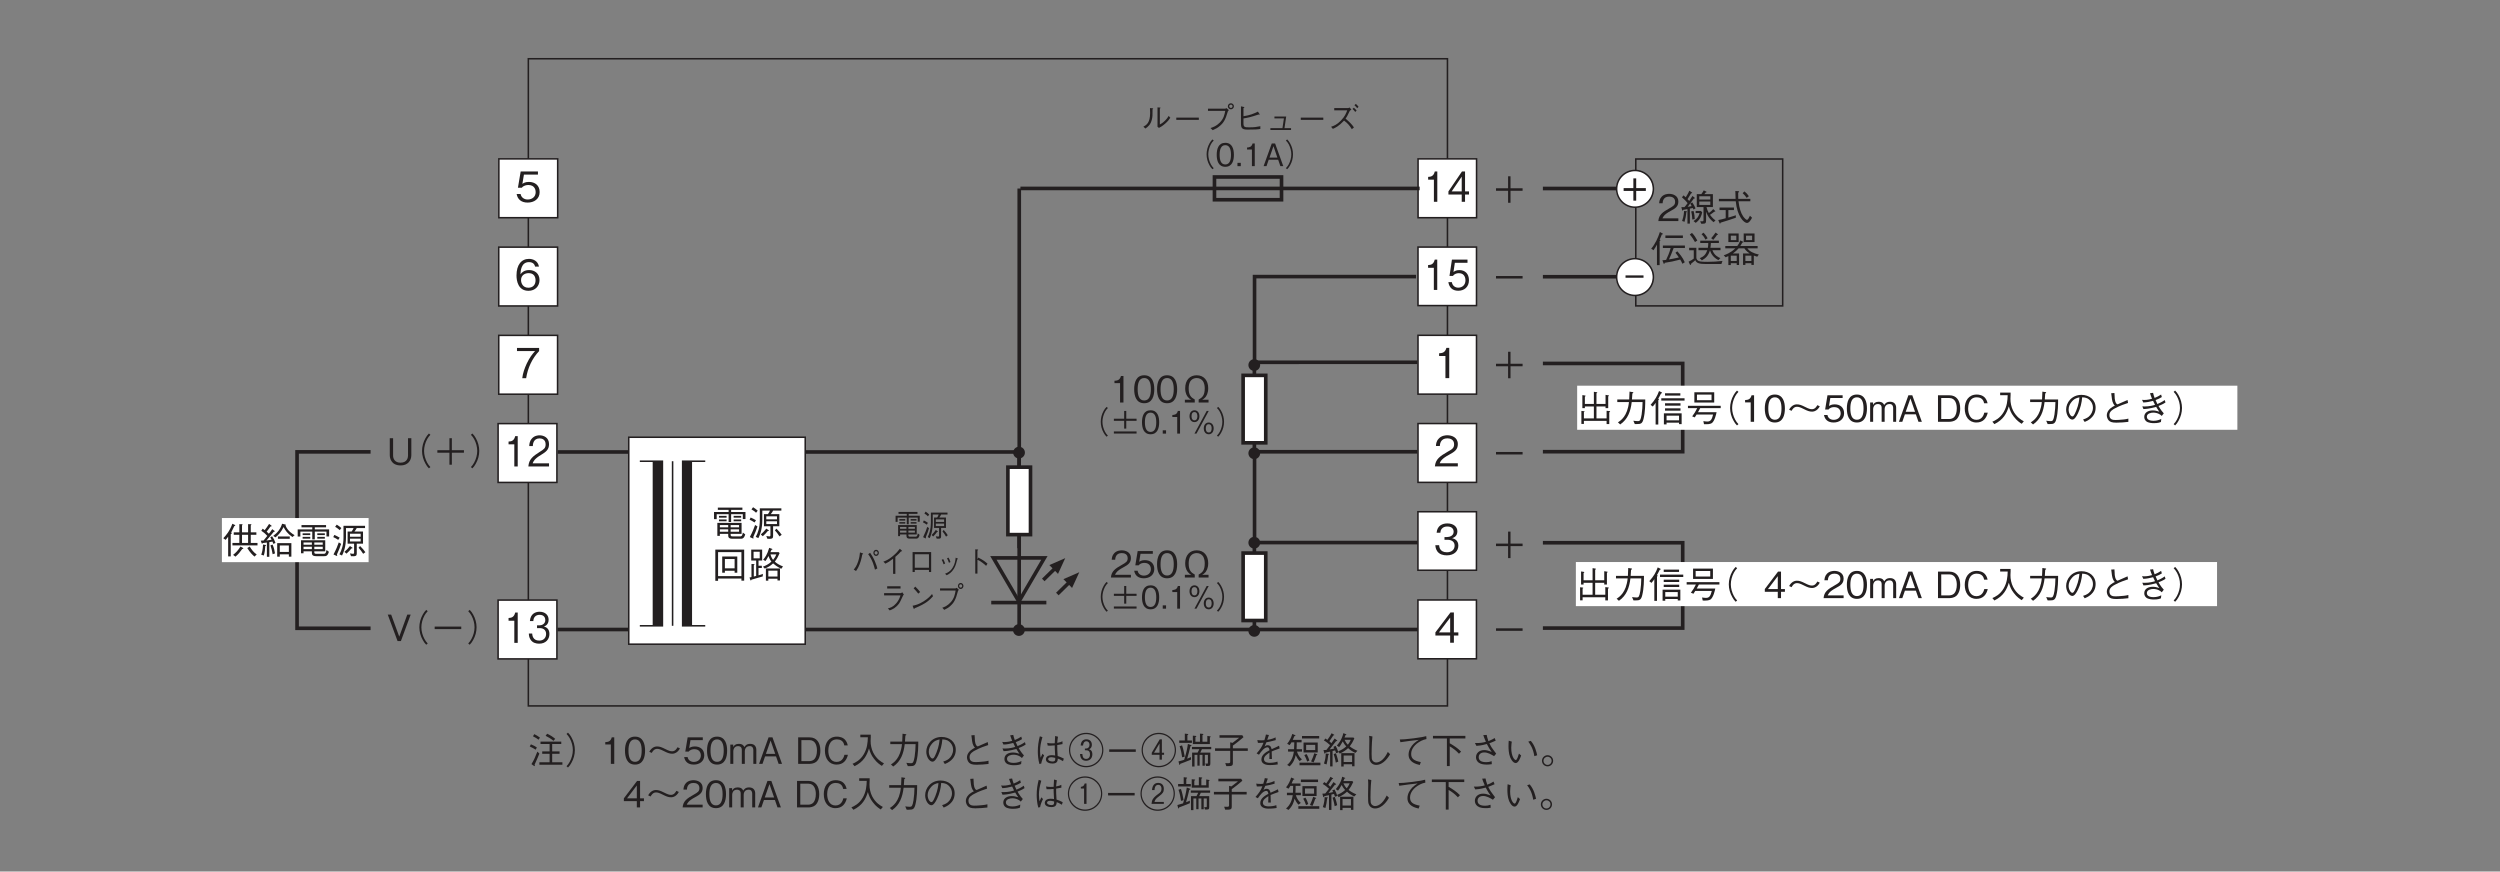 <?xml version="1.0" encoding="UTF-8"?>
<svg xmlns="http://www.w3.org/2000/svg" xmlns:xlink="http://www.w3.org/1999/xlink" width="481.89pt" height="168pt" viewBox="0 0 481.89 168" version="1.2">
<rect x="0" y="0" width="481.89" height="168" fill="#808080" stroke="none"/>
<defs>
<g>
<symbol overflow="visible" id="glyph0-0">
<path style="stroke:none;" d="M 0.703 0.844 L 6.297 0.844 L 6.297 -6.156 L 0.703 -6.156 Z M 3.5 -2.953 L 1.281 -5.812 L 5.719 -5.812 Z M 3.719 -2.656 L 5.953 -5.516 L 5.953 0.203 Z M 1.281 0.484 L 3.5 -2.375 L 5.719 0.484 Z M 1.047 -5.516 L 3.281 -2.656 L 1.047 0.203 Z M 1.047 -5.516 "/>
</symbol>
<symbol overflow="visible" id="glyph0-1">
<path style="stroke:none;" d="M 4.047 0 L 4.047 -0.531 L 0.984 -0.531 C 1.125 -0.844 1.297 -1.281 2.594 -1.969 C 3.531 -2.469 4.047 -2.859 4.047 -3.766 C 4.047 -4.906 3 -5.25 2.281 -5.25 C 2.016 -5.25 1.281 -5.203 0.812 -4.672 C 0.406 -4.234 0.375 -3.734 0.344 -3.438 L 1.016 -3.438 C 1.031 -3.703 1.078 -4.719 2.281 -4.719 C 2.766 -4.719 3.422 -4.531 3.422 -3.719 C 3.422 -3.078 3.078 -2.891 2.312 -2.453 C 1.031 -1.734 0.281 -1.219 0.188 0 Z M 4.047 0 "/>
</symbol>
<symbol overflow="visible" id="glyph0-2">
<path style="stroke:none;" d="M 0.828 0.141 C 0.984 -0.422 1.109 -0.938 1.172 -1.688 C 1.266 -1.75 1.297 -1.766 1.297 -1.812 C 1.297 -1.875 1.219 -1.891 1.203 -1.891 L 0.75 -1.953 C 0.672 -0.906 0.469 -0.344 0.359 -0.016 Z M 2.969 -1.953 L 2.969 -1.547 L 3.734 -1.547 C 3.484 -0.641 3.047 -0.328 2.562 0 L 2.984 0.344 C 3.859 -0.281 4.109 -1.078 4.234 -1.703 L 3.969 -1.953 Z M 0.328 -4.578 C 0.625 -4.328 1.047 -3.938 1.422 -3.453 C 1.125 -3.031 0.922 -2.812 0.812 -2.688 C 0.703 -2.688 0.594 -2.688 0.469 -2.688 C 0.328 -2.688 0.297 -2.688 0.219 -2.688 L 0.359 -2.109 C 0.375 -2.062 0.391 -2.016 0.422 -2.016 C 0.484 -2.016 0.531 -2.078 0.594 -2.172 C 0.781 -2.203 0.984 -2.219 1.391 -2.312 L 1.391 0.484 L 1.859 0.484 L 1.859 -2.406 C 1.938 -2.422 2.344 -2.484 2.422 -2.516 C 2.469 -2.422 2.531 -2.266 2.562 -2.219 L 2.953 -2.453 C 2.766 -2.875 2.609 -3.203 2.312 -3.609 L 1.938 -3.359 C 2.062 -3.156 2.125 -3.062 2.203 -2.891 C 2.062 -2.844 2.016 -2.828 1.438 -2.75 C 1.781 -3.203 2.234 -3.844 2.641 -4.359 C 2.734 -4.359 2.828 -4.344 2.828 -4.422 C 2.828 -4.453 2.797 -4.484 2.781 -4.5 L 2.359 -4.844 C 2.156 -4.516 1.969 -4.219 1.734 -3.875 C 1.625 -3.984 1.422 -4.203 1.406 -4.219 C 1.531 -4.438 1.766 -4.828 2.094 -5.344 C 2.25 -5.359 2.297 -5.391 2.297 -5.438 C 2.297 -5.453 2.297 -5.484 2.234 -5.531 L 1.75 -5.859 C 1.578 -5.406 1.312 -5 1.062 -4.578 C 0.859 -4.781 0.781 -4.844 0.641 -4.953 Z M 2.109 -1.859 C 2.281 -1.281 2.312 -0.531 2.328 -0.297 L 2.797 -0.391 C 2.781 -0.797 2.75 -1.297 2.562 -1.953 Z M 6.297 -2.703 L 6.297 -5.188 L 4.641 -5.188 C 4.688 -5.266 4.828 -5.406 4.891 -5.5 C 5 -5.516 5.078 -5.547 5.078 -5.594 C 5.078 -5.641 5.031 -5.672 5 -5.688 L 4.531 -5.922 C 4.469 -5.797 4.344 -5.547 4.062 -5.188 L 3.188 -5.188 L 3.188 -2.703 L 4.484 -2.703 L 4.484 -0.188 C 4.484 -0.031 4.469 0.047 4.219 0.047 C 4.125 0.047 4.109 0.047 3.844 0.031 L 4.047 0.516 C 4.922 0.531 4.984 0.469 4.984 -0.281 L 4.984 -1.812 C 5.391 -0.609 6.062 -0.078 6.438 0.219 L 6.797 -0.141 C 6.594 -0.266 6.25 -0.516 5.734 -1.203 C 5.984 -1.359 6.344 -1.641 6.578 -1.812 C 6.719 -1.812 6.766 -1.828 6.766 -1.891 C 6.766 -1.922 6.719 -1.969 6.719 -1.969 L 6.359 -2.312 C 6.109 -2.016 5.906 -1.812 5.516 -1.547 C 5.281 -1.953 5.172 -2.25 5.062 -2.703 Z M 5.797 -4.156 L 3.672 -4.156 L 3.672 -4.781 L 5.797 -4.781 Z M 5.797 -3.109 L 3.672 -3.109 L 3.672 -3.766 L 5.797 -3.766 Z M 5.797 -3.109 "/>
</symbol>
<symbol overflow="visible" id="glyph0-3">
<path style="stroke:none;" d="M 6.516 -3.812 L 6.516 -4.281 L 4.188 -4.281 C 4.172 -4.656 4.172 -5.078 4.172 -5.484 C 4.234 -5.516 4.359 -5.594 4.359 -5.656 C 4.359 -5.688 4.312 -5.75 4.188 -5.766 L 3.625 -5.797 C 3.641 -5.391 3.641 -4.969 3.672 -4.281 L 0.453 -4.281 L 0.453 -3.812 L 3.703 -3.812 C 3.969 -0.984 5.234 0.359 5.875 0.359 C 6.266 0.359 6.578 -0.141 6.844 -0.641 L 6.438 -1.031 C 6.312 -0.734 6.078 -0.234 5.859 -0.234 C 5.703 -0.234 5.328 -0.609 5.109 -0.938 C 4.688 -1.578 4.391 -2.453 4.234 -3.812 Z M 5.031 -5.375 C 5.328 -5.109 5.562 -4.844 5.812 -4.469 L 6.234 -4.797 C 5.953 -5.203 5.703 -5.469 5.375 -5.719 Z M 2.281 -2.125 L 3.359 -2.125 L 3.359 -2.609 L 0.578 -2.609 L 0.578 -2.125 L 1.766 -2.125 L 1.766 -0.547 C 1.281 -0.406 0.75 -0.266 0.328 -0.203 L 0.578 0.406 C 0.594 0.438 0.625 0.484 0.672 0.484 C 0.734 0.484 0.766 0.422 0.797 0.297 C 1.578 0.062 2.625 -0.25 3.719 -0.641 L 3.719 -1.125 C 3.562 -1.062 3.438 -1.016 2.281 -0.672 Z M 2.281 -2.125 "/>
</symbol>
<symbol overflow="visible" id="glyph0-4">
<path style="stroke:none;" d="M 6.219 -4.734 L 6.219 -5.219 L 2.844 -5.219 L 2.844 -4.734 Z M 6.578 -0.062 C 6.188 -1 5.516 -1.75 5.141 -2.172 L 4.781 -1.891 C 5.062 -1.531 5.203 -1.359 5.438 -0.984 C 4.938 -0.844 3.656 -0.625 3.531 -0.609 C 3.734 -1.016 4.109 -1.906 4.438 -2.812 L 6.609 -2.812 L 6.609 -3.281 L 2.359 -3.281 L 2.359 -2.812 L 3.859 -2.812 C 3.641 -1.953 3.234 -1.016 2.984 -0.516 C 2.719 -0.469 2.547 -0.453 2.266 -0.438 L 2.5 0.172 C 2.516 0.203 2.547 0.266 2.594 0.266 C 2.672 0.266 2.703 0.094 2.703 0.047 C 3.031 0 3.594 -0.094 4.141 -0.203 C 4.578 -0.312 5.328 -0.469 5.703 -0.578 C 5.859 -0.344 5.969 -0.109 6.125 0.234 Z M 0.547 -2.375 C 0.812 -2.75 0.984 -3.031 1.219 -3.469 L 1.219 0.5 L 1.734 0.5 L 1.734 -4.156 C 1.844 -4.234 1.891 -4.25 1.891 -4.312 C 1.891 -4.375 1.844 -4.375 1.734 -4.422 C 1.891 -4.766 2.016 -5.016 2.156 -5.422 C 2.281 -5.438 2.375 -5.453 2.375 -5.516 C 2.375 -5.531 2.359 -5.578 2.281 -5.609 L 1.781 -5.891 C 1.406 -4.734 0.891 -3.609 0.109 -2.672 Z M 0.547 -2.375 "/>
</symbol>
<symbol overflow="visible" id="glyph0-5">
<path style="stroke:none;" d="M 6.469 -2.391 L 6.469 -2.844 L 4.516 -2.844 C 4.578 -3.109 4.578 -3.297 4.609 -3.766 L 6.156 -3.766 L 6.156 -4.219 L 2.562 -4.219 L 2.562 -3.766 L 4.109 -3.766 C 4.109 -3.422 4.078 -3.188 4.031 -2.844 L 2.219 -2.844 L 2.219 -2.391 L 3.922 -2.391 C 3.641 -1.562 3.234 -1.156 2.469 -0.844 L 2.875 -0.422 C 3.641 -0.875 4.109 -1.297 4.438 -2.359 C 4.609 -1.828 4.969 -1.031 6.062 -0.469 L 6.438 -0.859 C 6 -1.047 5.266 -1.391 4.906 -2.391 Z M 6.844 -0.312 C 5.969 -0.203 4.812 -0.141 3.922 -0.141 C 2.641 -0.141 2.25 -0.234 2.047 -0.438 C 1.875 -0.594 1.812 -0.797 1.812 -1.016 L 1.812 -2.844 L 0.422 -2.844 L 0.422 -2.375 L 1.312 -2.375 L 1.312 -0.766 C 1.062 -0.578 0.781 -0.375 0.312 -0.172 L 0.547 0.344 C 0.594 0.422 0.625 0.453 0.672 0.453 C 0.781 0.453 0.812 0.281 0.812 0.203 C 1.312 -0.172 1.484 -0.344 1.609 -0.469 C 1.812 0.094 2.328 0.281 3.703 0.281 L 6.641 0.281 Z M 5.969 -5.406 C 5.969 -5.438 5.953 -5.469 5.891 -5.516 L 5.516 -5.781 C 5.156 -5.25 4.891 -4.953 4.672 -4.703 L 5.062 -4.375 C 5.312 -4.656 5.516 -4.906 5.781 -5.312 C 5.859 -5.328 5.969 -5.328 5.969 -5.406 Z M 3.984 -4.688 C 3.875 -4.906 3.641 -5.297 3.188 -5.766 L 2.812 -5.469 C 3 -5.297 3.281 -5.016 3.562 -4.422 Z M 2 -4.25 C 1.719 -4.781 1.391 -5.297 0.969 -5.719 L 0.547 -5.406 C 1 -4.891 1.281 -4.438 1.547 -3.953 Z M 2 -4.25 "/>
</symbol>
<symbol overflow="visible" id="glyph0-6">
<path style="stroke:none;" d="M 1.844 -1.75 C 2.016 -1.875 2.484 -2.203 2.969 -2.75 L 4.062 -2.75 C 4.406 -2.203 4.891 -1.891 5.109 -1.75 L 3.812 -1.75 L 3.812 0.453 L 4.266 0.453 L 4.266 0.125 L 5.422 0.125 L 5.422 0.453 L 5.891 0.453 L 5.891 -1.344 C 6.125 -1.266 6.281 -1.203 6.547 -1.125 L 6.859 -1.547 C 5.891 -1.75 5.047 -2.156 4.641 -2.75 L 6.625 -2.75 L 6.625 -3.188 L 3.281 -3.188 C 3.453 -3.438 3.547 -3.609 3.656 -3.844 C 3.766 -3.859 3.875 -3.875 3.875 -3.938 C 3.875 -3.953 3.859 -4 3.766 -4.047 L 3.281 -4.266 C 3.125 -3.812 2.953 -3.516 2.703 -3.188 L 0.391 -3.188 L 0.391 -2.75 L 2.328 -2.75 C 1.422 -1.844 0.422 -1.516 0.094 -1.406 L 0.453 -1.016 C 0.719 -1.125 0.844 -1.188 0.984 -1.25 L 0.984 0.484 L 1.453 0.484 L 1.453 0.125 L 2.594 0.125 L 2.594 0.469 L 3.047 0.469 L 3.047 -1.75 Z M 2.594 -0.297 L 1.453 -0.297 L 1.453 -1.328 L 2.594 -1.328 Z M 5.422 -0.297 L 4.266 -0.297 L 4.266 -1.328 L 5.422 -1.328 Z M 0.984 -3.953 L 2.969 -3.953 L 2.969 -5.609 L 0.984 -5.609 Z M 2.516 -4.328 L 1.453 -4.328 L 1.453 -5.188 L 2.516 -5.188 Z M 3.938 -3.953 L 6.031 -3.953 L 6.031 -5.609 L 3.938 -5.609 Z M 5.562 -4.328 L 4.391 -4.328 L 4.391 -5.188 L 5.562 -5.188 Z M 5.562 -4.328 "/>
</symbol>
<symbol overflow="visible" id="glyph0-7">
<path style="stroke:none;" d="M 0.938 -2.312 L 3.266 -2.312 L 3.266 0 L 3.734 0 L 3.734 -2.312 L 6.062 -2.312 L 6.062 -2.797 L 3.734 -2.797 L 3.734 -5.109 L 3.266 -5.109 L 3.266 -2.797 L 0.938 -2.797 Z M 0.938 -2.312 "/>
</symbol>
<symbol overflow="visible" id="glyph0-8">
<path style="stroke:none;" d="M 0.938 -2.312 L 6.062 -2.312 L 6.062 -2.797 L 0.938 -2.797 Z M 0.938 -2.312 "/>
</symbol>
<symbol overflow="visible" id="glyph0-9">
<path style="stroke:none;" d="M 2.609 0 L 2.609 -5.109 L 2.125 -5.109 C 1.906 -4.25 1.344 -4.219 0.875 -4.188 L 0.875 -3.734 L 1.953 -3.734 L 1.953 0 Z M 2.609 0 "/>
</symbol>
<symbol overflow="visible" id="glyph0-10">
<path style="stroke:none;" d="M 4.141 -2.562 C 4.141 -3.828 3.766 -5.25 2.203 -5.25 C 0.641 -5.25 0.266 -3.844 0.266 -2.562 C 0.266 -1.266 0.641 0.141 2.203 0.141 C 3.766 0.141 4.141 -1.281 4.141 -2.562 Z M 3.484 -2.562 C 3.484 -1.359 3.188 -0.391 2.203 -0.391 C 1.219 -0.391 0.938 -1.359 0.938 -2.562 C 0.938 -3.703 1.203 -4.719 2.203 -4.719 C 3.188 -4.719 3.484 -3.734 3.484 -2.562 Z M 3.484 -2.562 "/>
</symbol>
<symbol overflow="visible" id="glyph0-11">
<path style="stroke:none;" d="M 4.547 -0.531 C 4.812 -0.672 4.969 -0.781 5.188 -1.031 C 5.344 -1.25 5.719 -1.734 5.719 -2.766 C 5.719 -4.234 4.891 -5.25 3.5 -5.25 C 2.172 -5.25 1.281 -4.312 1.281 -2.75 C 1.281 -1.734 1.641 -1.25 1.828 -1.031 C 2.031 -0.781 2.188 -0.672 2.453 -0.531 L 1.219 -0.531 L 1.219 0 L 3.125 0 L 3.125 -0.578 C 2.422 -0.969 1.953 -1.375 1.953 -2.719 C 1.953 -3.203 2.047 -3.688 2.219 -4 C 2.562 -4.578 3.094 -4.719 3.5 -4.719 C 4.062 -4.719 4.406 -4.453 4.594 -4.25 C 5.031 -3.766 5.047 -2.984 5.047 -2.734 C 5.047 -1.406 4.625 -0.984 3.875 -0.578 L 3.875 0 L 5.781 0 L 5.781 -0.531 Z M 4.547 -0.531 "/>
</symbol>
<symbol overflow="visible" id="glyph0-12">
<path style="stroke:none;" d="M 4.141 -1.641 C 4.141 -2.766 3.359 -3.359 2.328 -3.359 C 1.703 -3.359 1.406 -3.156 1.234 -3.031 L 1.484 -4.578 L 3.859 -4.578 L 3.859 -5.109 L 0.938 -5.109 L 0.484 -2.359 L 1.141 -2.359 C 1.422 -2.75 1.922 -2.828 2.234 -2.828 C 3.391 -2.828 3.484 -1.875 3.484 -1.625 C 3.484 -0.812 2.844 -0.375 2.125 -0.375 C 1.547 -0.375 1.031 -0.703 0.938 -1.312 L 0.266 -1.312 C 0.422 -0.438 1.016 0.141 2.125 0.141 C 3.203 0.141 4.141 -0.469 4.141 -1.641 Z M 4.141 -1.641 "/>
</symbol>
<symbol overflow="visible" id="glyph0-13">
<path style="stroke:none;" d="M 5.219 -4.828 C 4.75 -5.234 4.266 -5.531 3.672 -5.812 L 3.375 -5.406 C 3.906 -5.141 4.375 -4.875 4.891 -4.438 Z M 2.281 -5.062 C 1.891 -5.344 1.562 -5.562 1.188 -5.734 L 0.938 -5.312 C 1.422 -5.078 1.719 -4.875 2.016 -4.656 Z M 6.609 0.172 L 6.609 -0.312 L 4.641 -0.312 L 4.641 -1.938 L 6.062 -1.938 L 6.062 -2.406 L 4.641 -2.406 L 4.641 -3.828 L 6.391 -3.828 L 6.391 -4.297 L 2.391 -4.297 L 2.391 -3.828 L 4.141 -3.828 L 4.141 -2.406 L 2.719 -2.406 L 2.719 -1.938 L 4.141 -1.938 L 4.141 -0.312 L 2.172 -0.312 L 2.172 0.172 Z M 1.688 -3.156 C 1.484 -3.312 1.188 -3.5 0.547 -3.766 L 0.312 -3.359 C 0.75 -3.172 1.172 -2.906 1.453 -2.734 Z M 2.172 -1.984 L 1.781 -2.359 C 1.719 -2.172 1.359 -1.344 1.281 -1.141 C 0.984 -0.469 0.734 -0.125 0.641 0.047 L 1.125 0.391 C 1.141 0.406 1.203 0.438 1.234 0.438 C 1.281 0.438 1.297 0.391 1.297 0.344 C 1.297 0.266 1.281 0.203 1.25 0.156 C 1.688 -0.781 2.031 -1.641 2.172 -1.984 Z M 2.172 -1.984 "/>
</symbol>
<symbol overflow="visible" id="glyph0-14">
<path style="stroke:none;" d="M 0.688 0.703 C 0.969 0.406 1.141 0.203 1.344 -0.188 C 1.781 -0.938 2.016 -1.812 2.016 -2.656 C 2.016 -3.5 1.781 -4.375 1.344 -5.141 C 1.141 -5.516 0.969 -5.719 0.688 -6.016 L 0.406 -5.766 C 0.672 -5.469 0.828 -5.297 1.031 -4.922 C 1.406 -4.234 1.625 -3.422 1.625 -2.656 C 1.625 -1.906 1.406 -1.094 1.031 -0.406 C 0.828 -0.016 0.672 0.156 0.406 0.453 Z M 0.688 0.703 "/>
</symbol>
<symbol overflow="visible" id="glyph0-15">
<path style="stroke:none;" d="M 5.984 -3.203 C 5.844 -2.953 5.547 -2.422 4.953 -2.422 C 4.594 -2.422 4.312 -2.516 3.594 -2.875 C 2.938 -3.203 2.547 -3.359 2.031 -3.359 C 1.781 -3.359 1.344 -3.281 0.953 -2.891 C 0.75 -2.703 0.656 -2.531 0.547 -2.328 L 1.016 -2.109 C 1.156 -2.359 1.453 -2.891 2.047 -2.891 C 2.406 -2.891 2.688 -2.797 3.406 -2.438 C 4.062 -2.109 4.453 -1.953 4.969 -1.953 C 5.219 -1.953 5.656 -2.031 6.047 -2.422 C 6.25 -2.625 6.344 -2.781 6.453 -2.984 Z M 5.984 -3.203 "/>
</symbol>
<symbol overflow="visible" id="glyph0-16">
<path style="stroke:none;" d="M 5.359 0 L 5.359 -2.719 C 5.359 -3.266 5.062 -3.859 4.188 -3.859 C 3.5 -3.859 3.25 -3.531 3.047 -3.234 C 2.953 -3.453 2.75 -3.859 1.984 -3.859 C 1.359 -3.859 1.062 -3.562 0.906 -3.234 L 0.906 -3.719 L 0.344 -3.719 L 0.344 0 L 0.922 0 L 0.922 -2.422 C 0.922 -2.484 0.938 -3.422 1.844 -3.422 C 2.125 -3.422 2.562 -3.312 2.562 -2.688 L 2.562 0 L 3.141 0 L 3.141 -2.422 C 3.141 -2.516 3.141 -3.422 4.094 -3.422 C 4.672 -3.422 4.781 -2.953 4.781 -2.656 L 4.781 0 Z M 5.359 0 "/>
</symbol>
<symbol overflow="visible" id="glyph0-17">
<path style="stroke:none;" d="M 4.609 0 L 2.766 -5.109 L 2.016 -5.109 L 0.188 0 L 0.844 0 L 1.344 -1.438 L 3.453 -1.438 L 3.953 0 Z M 3.297 -1.922 L 1.5 -1.922 L 2.406 -4.5 Z M 3.297 -1.922 "/>
</symbol>
<symbol overflow="visible" id="glyph0-18">
<path style="stroke:none;" d=""/>
</symbol>
<symbol overflow="visible" id="glyph0-19">
<path style="stroke:none;" d="M 4.875 -2.547 C 4.875 -4.062 4.188 -5.109 2.797 -5.109 L 0.594 -5.109 L 0.594 0 L 2.797 0 C 3.172 0 3.75 -0.109 4.109 -0.422 C 4.562 -0.812 4.875 -1.578 4.875 -2.547 Z M 4.219 -2.562 C 4.219 -1.844 4.031 -1.25 3.75 -0.938 C 3.578 -0.734 3.203 -0.531 2.781 -0.531 L 1.219 -0.531 L 1.219 -4.578 L 2.781 -4.578 C 3.969 -4.578 4.219 -3.391 4.219 -2.562 Z M 4.219 -2.562 "/>
</symbol>
<symbol overflow="visible" id="glyph0-20">
<path style="stroke:none;" d="M 4.875 -1.75 L 4.203 -1.75 C 4.141 -1.484 3.875 -0.375 2.688 -0.375 C 1.484 -0.375 1.094 -1.562 1.094 -2.547 C 1.094 -3.031 1.203 -4.719 2.75 -4.719 C 3.297 -4.719 4.016 -4.516 4.172 -3.562 L 4.844 -3.562 C 4.797 -3.766 4.719 -4.094 4.484 -4.438 C 4 -5.188 3.094 -5.25 2.766 -5.25 C 1.172 -5.25 0.438 -4.016 0.438 -2.562 C 0.438 -1.047 1.219 0.141 2.688 0.141 C 3.984 0.141 4.625 -0.688 4.875 -1.75 Z M 4.875 -1.75 "/>
</symbol>
<symbol overflow="visible" id="glyph0-21">
<path style="stroke:none;" d="M 6.516 -0.094 C 6.016 -0.359 5.094 -0.891 4.438 -2.172 C 4.109 -2.828 3.922 -3.688 3.938 -4.438 C 3.938 -4.531 3.953 -5.047 3.969 -5.172 C 3.969 -5.406 3.969 -5.5 3.969 -5.625 L 1.953 -5.625 L 1.953 -5.125 L 3.406 -5.125 C 3.375 -4.078 3.281 -3 2.641 -1.891 C 1.938 -0.672 0.938 -0.219 0.453 -0.016 L 0.844 0.453 C 2.578 -0.406 3.219 -1.625 3.625 -2.969 C 3.859 -2.219 4.031 -1.703 4.578 -1 C 5.188 -0.188 5.766 0.172 6.109 0.391 Z M 6.516 -0.094 "/>
</symbol>
<symbol overflow="visible" id="glyph0-22">
<path style="stroke:none;" d="M 1.297 0.516 C 2.766 -0.5 3.297 -1.984 3.516 -3.797 L 5.609 -3.797 C 5.594 -2.969 5.547 -2.188 5.422 -1.375 C 5.234 -0.281 5.109 -0.125 4.703 -0.125 C 4.422 -0.125 4.047 -0.172 3.828 -0.203 L 4.109 0.438 L 4.562 0.438 C 5.25 0.438 5.578 0.359 5.797 -0.578 C 6.125 -1.906 6.125 -3.438 6.125 -4.297 L 3.562 -4.297 C 3.594 -4.766 3.594 -4.812 3.641 -5.453 C 3.781 -5.531 3.828 -5.578 3.828 -5.641 C 3.828 -5.703 3.703 -5.719 3.688 -5.719 L 3.094 -5.812 C 3.062 -4.844 3.047 -4.516 3.031 -4.297 L 0.734 -4.297 L 0.734 -3.797 L 2.984 -3.797 C 2.703 -1.062 1.375 -0.219 0.859 0.109 Z M 1.297 0.516 "/>
</symbol>
<symbol overflow="visible" id="glyph0-23">
<path style="stroke:none;" d="M 4.25 0.031 C 4.672 -0.141 6.359 -0.812 6.359 -2.719 C 6.359 -4.266 5.109 -5.188 3.641 -5.188 C 1.734 -5.188 0.672 -3.688 0.672 -2.344 C 0.672 -1.328 1.281 -0.422 1.875 -0.422 C 2.281 -0.422 2.672 -1.031 2.969 -1.656 C 3.422 -2.625 3.688 -3.656 3.766 -4.719 C 4.125 -4.719 4.469 -4.641 4.734 -4.531 C 5.047 -4.375 5.844 -3.797 5.844 -2.719 C 5.844 -2.016 5.484 -1.344 5.016 -0.969 C 4.625 -0.656 4.203 -0.531 3.938 -0.438 Z M 3.234 -4.703 C 3.203 -4.281 3.109 -3.344 2.625 -2.156 C 2.172 -1.031 2.016 -1.031 1.859 -1.031 C 1.578 -1.031 1.156 -1.609 1.156 -2.359 C 1.156 -2.969 1.406 -3.422 1.641 -3.719 C 2.172 -4.453 2.734 -4.609 3.234 -4.703 Z M 3.234 -4.703 "/>
</symbol>
<symbol overflow="visible" id="glyph0-24">
<path style="stroke:none;" d="M 2.359 -5.5 C 2.359 -5.453 2.359 -5.438 2.391 -5.312 C 2.406 -5.203 2.422 -5.141 2.438 -4.938 C 2.531 -4.109 2.594 -3.609 3.062 -3.109 C 2.891 -3.031 2.562 -2.875 2.266 -2.625 C 2.078 -2.484 1.516 -1.969 1.516 -1.25 C 1.516 -0.984 1.609 -0.547 1.906 -0.234 C 2.156 0 2.469 0.172 3.359 0.172 C 4.266 0.172 4.906 0.094 5.672 0.016 L 5.672 -0.609 C 5.328 -0.531 5.172 -0.484 4.828 -0.453 C 4.109 -0.359 3.312 -0.344 3.234 -0.344 C 2.797 -0.344 2.016 -0.344 2.016 -1.312 C 2.016 -2.016 2.719 -2.391 3.062 -2.578 C 4.109 -3.141 4.953 -3.406 5.609 -3.625 L 5.516 -4.203 C 5.25 -4.078 3.906 -3.5 3.594 -3.359 C 3.469 -3.406 3.406 -3.438 3.328 -3.547 C 3.156 -3.812 3.078 -4.125 3.047 -4.453 C 3.031 -4.609 3.016 -5.375 2.984 -5.547 Z M 2.359 -5.5 "/>
</symbol>
<symbol overflow="visible" id="glyph0-25">
<path style="stroke:none;" d="M 2.844 -5.5 C 2.969 -5.094 3.109 -4.75 3.234 -4.438 C 2.953 -4.359 2.391 -4.203 1.703 -4.203 C 1.609 -4.203 1.516 -4.219 1.312 -4.234 L 1.547 -3.719 C 2.188 -3.734 2.812 -3.859 3.438 -4.031 C 3.484 -3.922 3.75 -3.375 3.812 -3.266 C 3.469 -3.156 2.734 -2.953 1.844 -2.953 C 1.75 -2.953 1.641 -2.953 1.359 -2.969 L 1.578 -2.453 C 2 -2.469 2.656 -2.484 4.031 -2.875 C 4.375 -2.297 4.5 -2.141 4.641 -1.953 C 4.109 -2.109 3.812 -2.188 3.359 -2.188 C 2.516 -2.188 1.734 -1.797 1.734 -0.938 C 1.734 -0.609 1.875 -0.312 2.109 -0.109 C 2.5 0.234 3.297 0.266 3.578 0.266 C 4.406 0.266 4.75 0.125 4.953 0.031 L 5.016 -0.547 C 4.688 -0.391 4.203 -0.188 3.516 -0.188 C 3.125 -0.188 2.234 -0.266 2.234 -0.969 C 2.234 -1.609 3.047 -1.766 3.469 -1.766 C 3.875 -1.766 4.25 -1.672 4.562 -1.516 C 4.797 -1.406 4.906 -1.312 5.109 -1.125 L 5.5 -1.625 C 5.453 -1.688 5.156 -2.031 5.094 -2.109 C 4.797 -2.484 4.625 -2.797 4.484 -3.047 C 5.312 -3.375 5.625 -3.578 5.828 -3.719 L 5.688 -4.188 C 5.094 -3.781 4.688 -3.594 4.266 -3.422 C 4.141 -3.688 4.031 -3.938 3.922 -4.188 C 4.438 -4.375 4.75 -4.531 5.125 -4.766 L 4.984 -5.25 C 4.578 -4.984 4.234 -4.797 3.734 -4.594 C 3.594 -4.984 3.516 -5.219 3.438 -5.578 Z M 2.844 -5.5 "/>
</symbol>
<symbol overflow="visible" id="glyph0-26">
<path style="stroke:none;" d="M 6.188 -1.016 C 5.672 -1.281 5.344 -1.406 5 -1.516 C 4.922 -2.406 4.922 -3.125 4.922 -3.625 C 5.438 -3.703 5.703 -3.766 5.938 -3.812 L 5.922 -4.359 C 5.719 -4.25 5.469 -4.141 4.922 -4.047 C 4.938 -4.219 4.969 -4.75 5.062 -5.234 L 4.516 -5.375 C 4.484 -4.906 4.438 -4.312 4.438 -3.969 C 4.281 -3.969 4.141 -3.953 3.859 -3.953 C 3.406 -3.953 3.25 -3.984 2.984 -4.047 L 3.078 -3.516 C 3.359 -3.5 3.922 -3.5 4.438 -3.562 C 4.438 -3.094 4.438 -2.938 4.516 -1.609 C 4.297 -1.656 4.047 -1.672 3.828 -1.672 C 3.016 -1.672 2.734 -1.234 2.734 -0.875 C 2.734 -0.234 3.5 -0.062 4 -0.062 C 4.953 -0.062 5 -0.594 5.031 -1.016 C 5.266 -0.938 5.5 -0.844 6.031 -0.516 Z M 4.531 -1.156 C 4.547 -0.75 4.547 -0.453 4.016 -0.453 C 3.578 -0.453 3.172 -0.625 3.172 -0.922 C 3.172 -1.016 3.234 -1.281 3.766 -1.281 C 3.922 -1.281 4.203 -1.234 4.531 -1.156 Z M 1.844 -0.062 C 1.875 -0.266 1.891 -0.406 2.062 -0.875 C 2.203 -1.25 2.312 -1.453 2.391 -1.609 L 2.078 -1.953 C 2.031 -1.844 1.766 -1.297 1.719 -1.188 C 1.672 -1.547 1.609 -1.844 1.609 -2.469 C 1.609 -3.219 1.719 -3.969 2.062 -5.156 L 1.562 -5.312 C 1.312 -4.375 1.172 -3.406 1.172 -2.422 C 1.172 -1.812 1.234 -0.797 1.484 0.031 Z M 1.844 -0.062 "/>
</symbol>
<symbol overflow="visible" id="glyph0-27">
<path style="stroke:none;" d="M 6.812 -2.656 C 6.812 -4.516 5.312 -5.984 3.5 -5.984 C 1.688 -5.984 0.188 -4.516 0.188 -2.656 C 0.188 -0.828 1.672 0.656 3.5 0.656 C 5.328 0.656 6.812 -0.828 6.812 -2.656 Z M 6.578 -2.656 C 6.578 -0.969 5.203 0.406 3.5 0.406 C 1.812 0.406 0.422 -0.969 0.422 -2.656 C 0.422 -4.375 1.812 -5.734 3.5 -5.734 C 5.188 -5.734 6.578 -4.375 6.578 -2.656 Z M 4.688 -1.844 C 4.688 -2.609 4.234 -2.766 4.047 -2.812 C 4.172 -2.875 4.594 -3.031 4.594 -3.703 C 4.594 -4.328 4.156 -4.734 3.547 -4.734 C 3.016 -4.734 2.484 -4.438 2.438 -3.531 L 2.891 -3.531 C 2.922 -3.953 3.094 -4.359 3.547 -4.359 C 3.797 -4.359 4.141 -4.188 4.141 -3.656 C 4.141 -3.234 3.875 -2.953 3.453 -2.953 L 3.25 -2.953 L 3.25 -2.625 L 3.5 -2.625 C 3.984 -2.625 4.234 -2.344 4.234 -1.828 C 4.234 -1.125 3.797 -0.953 3.5 -0.953 C 2.812 -0.953 2.781 -1.609 2.766 -1.906 L 2.312 -1.906 C 2.359 -0.906 2.891 -0.594 3.484 -0.594 C 4.188 -0.594 4.688 -1.078 4.688 -1.844 Z M 4.688 -1.844 "/>
</symbol>
<symbol overflow="visible" id="glyph0-28">
<path style="stroke:none;" d="M 6.812 -2.656 C 6.812 -4.516 5.312 -5.984 3.5 -5.984 C 1.688 -5.984 0.188 -4.516 0.188 -2.656 C 0.188 -0.828 1.672 0.656 3.5 0.656 C 5.328 0.656 6.812 -0.828 6.812 -2.656 Z M 6.578 -2.656 C 6.578 -0.969 5.203 0.406 3.5 0.406 C 1.812 0.406 0.422 -0.969 0.422 -2.656 C 0.422 -4.375 1.812 -5.734 3.5 -5.734 C 5.188 -5.734 6.578 -4.375 6.578 -2.656 Z M 4.516 -1.75 L 4.516 -2.141 L 4.094 -2.141 L 4.094 -4.734 L 3.688 -4.734 L 2.141 -2.141 L 2.141 -1.75 L 3.641 -1.75 L 3.641 -0.812 L 4.094 -0.812 L 4.094 -1.75 Z M 3.641 -2.141 L 2.578 -2.141 L 3.641 -3.938 Z M 3.641 -2.141 "/>
</symbol>
<symbol overflow="visible" id="glyph0-29">
<path style="stroke:none;" d="M 6.516 -5.219 C 6.516 -5.266 6.438 -5.297 6.391 -5.297 L 5.859 -5.391 L 5.859 -4.266 L 4.922 -4.266 L 4.922 -5.547 C 4.969 -5.562 5.094 -5.625 5.094 -5.703 C 5.094 -5.75 5.016 -5.766 4.984 -5.781 L 4.438 -5.828 L 4.438 -4.266 L 3.562 -4.266 L 3.562 -5.156 C 3.656 -5.203 3.734 -5.25 3.734 -5.312 C 3.734 -5.344 3.703 -5.375 3.609 -5.391 L 3.062 -5.438 L 3.062 -3.812 L 6.344 -3.812 L 6.344 -5.094 C 6.422 -5.125 6.516 -5.172 6.516 -5.219 Z M 2.891 -4.047 L 2.891 -4.516 L 2.016 -4.516 L 2.016 -5.531 C 2.125 -5.594 2.188 -5.625 2.188 -5.688 C 2.188 -5.734 2.109 -5.75 2.062 -5.766 L 1.516 -5.828 L 1.516 -4.516 L 0.438 -4.516 L 0.438 -4.047 Z M 6.609 -2.828 L 6.609 -3.266 L 2.891 -3.266 L 2.891 -2.828 L 4.312 -2.828 C 4.234 -2.688 4.172 -2.5 3.984 -2.172 L 2.922 -2.172 L 2.922 0.516 L 3.391 0.516 L 3.391 -1.734 L 3.938 -1.734 L 3.938 0.344 L 4.375 0.344 L 4.375 -1.734 L 4.922 -1.734 L 4.922 0.359 L 5.375 0.359 L 5.375 -1.734 L 5.969 -1.734 L 5.969 -0.297 C 5.969 -0.109 5.969 -0.047 5.797 -0.047 C 5.703 -0.047 5.594 -0.062 5.484 -0.078 L 5.609 0.406 C 6.297 0.422 6.438 0.422 6.438 -0.094 L 6.438 -2.172 L 4.5 -2.172 C 4.625 -2.406 4.688 -2.547 4.812 -2.828 Z M 1.5 -1.391 C 1.375 -2.125 1.234 -2.859 0.984 -3.562 L 0.516 -3.406 C 0.766 -2.688 0.891 -2.078 1 -1.266 Z M 2.812 -3.531 C 2.812 -3.578 2.766 -3.594 2.688 -3.625 L 2.109 -3.844 C 2 -3.031 1.828 -2.125 1.391 -0.781 C 0.75 -0.578 0.578 -0.531 0.297 -0.469 L 0.438 0.078 C 0.469 0.188 0.484 0.203 0.516 0.203 C 0.609 0.203 0.625 0.047 0.625 0 C 1.172 -0.203 1.688 -0.391 2.703 -0.812 L 2.703 -1.312 C 2.422 -1.188 2.281 -1.109 1.969 -1 C 2.188 -1.75 2.391 -2.484 2.594 -3.391 C 2.75 -3.438 2.812 -3.469 2.812 -3.531 Z M 2.812 -3.531 "/>
</symbol>
<symbol overflow="visible" id="glyph0-30">
<path style="stroke:none;" d="M 1.203 -5.031 L 4.984 -5.031 C 4.531 -4.688 4.203 -4.422 3.719 -4.047 L 3.266 -4.156 L 3.266 -3 L 0.344 -3 L 0.344 -2.5 L 3.266 -2.5 L 3.266 -0.453 C 3.266 -0.281 3.266 -0.125 2.922 -0.125 C 2.906 -0.125 2.344 -0.141 2.312 -0.141 L 2.516 0.438 C 3.516 0.438 3.781 0.438 3.781 -0.156 L 3.781 -2.5 L 6.656 -2.5 L 6.656 -3 L 3.781 -3 L 3.781 -3.516 C 4.438 -4 5.031 -4.438 5.828 -5.141 L 5.594 -5.531 L 1.203 -5.531 Z M 1.203 -5.031 "/>
</symbol>
<symbol overflow="visible" id="glyph0-31">
<path style="stroke:none;" d="M 5.375 -0.438 C 4.938 -0.266 4.344 -0.203 3.859 -0.203 C 3.562 -0.203 2.781 -0.25 2.781 -0.922 C 2.781 -1.453 3.312 -1.828 3.844 -2.172 C 3.844 -1.922 3.844 -1.734 3.828 -1.438 C 3.828 -1.281 3.812 -1.016 3.812 -0.938 L 4.312 -0.938 C 4.297 -1.484 4.297 -1.672 4.266 -2.391 C 4.719 -2.594 4.906 -2.656 5.797 -2.969 L 5.688 -3.5 C 5.281 -3.281 5.125 -3.219 4.25 -2.828 C 4.203 -3.062 4.094 -3.594 3.5 -3.594 C 3.172 -3.594 2.984 -3.422 2.891 -3.328 C 2.984 -3.516 3.031 -3.625 3.234 -4.156 C 3.75 -4.25 4.156 -4.328 5.047 -4.578 L 5.016 -5.109 C 4.734 -4.969 4.312 -4.766 3.406 -4.625 C 3.578 -5.109 3.656 -5.312 3.734 -5.562 L 3.156 -5.656 C 3.094 -5.375 3.031 -5.109 2.859 -4.562 C 2.719 -4.547 2.578 -4.531 2.312 -4.531 C 1.922 -4.531 1.719 -4.562 1.5 -4.594 L 1.609 -4.047 C 1.797 -4.031 2.078 -4.031 2.688 -4.078 C 2.391 -3.297 2.078 -2.828 1.359 -2.016 L 1.812 -1.766 C 2.25 -2.391 2.828 -3.188 3.453 -3.188 C 3.766 -3.188 3.812 -2.812 3.844 -2.625 C 3.172 -2.266 2.281 -1.75 2.281 -0.844 C 2.281 0.234 3.641 0.234 3.859 0.234 C 3.984 0.234 4.75 0.234 5.438 0.109 Z M 5.375 -0.438 "/>
</symbol>
<symbol overflow="visible" id="glyph0-32">
<path style="stroke:none;" d="M 6.141 -2.203 L 6.141 -4.109 L 3.406 -4.109 L 3.406 -2.203 Z M 5.656 -2.656 L 3.906 -2.656 L 3.906 -3.656 L 5.656 -3.656 Z M 6.422 -4.891 L 6.422 -5.375 L 3.109 -5.375 L 3.109 -4.891 Z M 6.062 -1.781 C 6.062 -1.828 5.984 -1.859 5.969 -1.859 L 5.484 -2.047 C 5.312 -1.516 5.172 -1.109 4.859 -0.469 L 5.344 -0.297 C 5.516 -0.656 5.688 -1.031 5.891 -1.688 C 5.984 -1.688 6.062 -1.719 6.062 -1.781 Z M 4.531 -0.656 C 4.469 -0.859 4.266 -1.469 3.984 -1.891 L 3.562 -1.688 C 3.797 -1.281 3.953 -0.922 4.109 -0.438 Z M 6.656 0.266 L 6.656 -0.234 L 2.625 -0.234 L 2.625 0.266 Z M 3.109 -2.359 L 3.109 -2.828 L 2.062 -2.828 C 2.094 -3.297 2.094 -3.547 2.094 -4.156 L 3.031 -4.156 L 3.031 -4.625 L 1.328 -4.625 C 1.438 -4.875 1.5 -5.016 1.641 -5.344 C 1.734 -5.344 1.844 -5.359 1.844 -5.453 C 1.844 -5.5 1.781 -5.531 1.75 -5.547 L 1.234 -5.766 C 1.031 -5.078 0.719 -4.422 0.25 -3.875 L 0.719 -3.609 C 0.906 -3.828 1.016 -4.031 1.078 -4.156 L 1.625 -4.156 C 1.609 -3.438 1.609 -3.203 1.578 -2.828 L 0.422 -2.828 L 0.422 -2.359 L 1.547 -2.359 C 1.422 -1.484 1.078 -0.469 0.25 0.203 L 0.719 0.484 C 1.484 -0.234 1.75 -1.016 1.891 -1.688 C 2.109 -1.219 2.312 -0.875 2.656 -0.531 L 3.094 -0.875 C 2.672 -1.219 2.359 -1.672 2.141 -2.359 Z M 3.109 -2.359 "/>
</symbol>
<symbol overflow="visible" id="glyph0-33">
<path style="stroke:none;" d="M 6.797 -2.516 C 6.078 -2.828 5.703 -3.062 5.312 -3.375 C 5.656 -3.828 5.875 -4.172 6.203 -4.891 L 6.031 -5.078 L 4.312 -5.078 C 4.422 -5.328 4.422 -5.359 4.5 -5.547 C 4.609 -5.578 4.672 -5.594 4.672 -5.656 C 4.672 -5.688 4.625 -5.703 4.578 -5.719 L 4.078 -5.922 C 3.797 -4.609 3.047 -3.781 2.828 -3.531 L 3.266 -3.234 C 3.375 -3.359 3.641 -3.703 3.969 -4.328 C 4.188 -3.906 4.328 -3.703 4.641 -3.359 C 4.094 -2.875 3.672 -2.656 3.094 -2.422 L 3.391 -1.969 C 4.203 -2.375 4.562 -2.641 5 -3.031 C 5.328 -2.734 5.688 -2.453 6.391 -2.109 Z M 6.234 0.469 L 6.234 -2.062 L 3.672 -2.062 L 3.672 0.516 L 4.141 0.516 L 4.141 0.078 L 5.766 0.078 L 5.766 0.469 Z M 5.516 -4.641 C 5.359 -4.281 5.203 -4 4.953 -3.688 C 4.656 -3.984 4.516 -4.203 4.312 -4.641 Z M 5.766 -0.359 L 4.141 -0.359 L 4.141 -1.609 L 5.766 -1.609 Z M 3.141 -2.203 C 2.984 -2.719 2.766 -3.156 2.594 -3.469 L 2.156 -3.281 C 2.156 -3.281 2.281 -3.062 2.328 -2.969 C 2.062 -2.891 2.016 -2.891 1.438 -2.781 C 1.609 -3 1.719 -3.141 1.906 -3.391 C 2.266 -3.844 2.328 -3.953 2.672 -4.375 C 2.766 -4.375 2.906 -4.375 2.906 -4.453 C 2.906 -4.5 2.875 -4.516 2.844 -4.547 L 2.406 -4.891 C 2.266 -4.656 2.016 -4.312 1.781 -3.984 C 1.719 -4.047 1.688 -4.078 1.391 -4.359 C 1.5 -4.516 2.031 -5.312 2.156 -5.484 C 2.219 -5.484 2.328 -5.5 2.328 -5.562 C 2.328 -5.594 2.312 -5.609 2.266 -5.641 L 1.812 -5.906 C 1.672 -5.594 1.328 -5.047 1 -4.625 C 0.969 -4.641 0.766 -4.797 0.625 -4.891 L 0.328 -4.516 C 0.766 -4.281 1.219 -3.891 1.531 -3.609 C 1.297 -3.297 1.016 -2.922 0.812 -2.688 C 0.625 -2.672 0.594 -2.672 0.25 -2.656 L 0.406 -2.078 C 0.422 -2.031 0.438 -1.969 0.5 -1.969 C 0.562 -1.969 0.609 -2.094 0.609 -2.141 C 0.938 -2.234 1.031 -2.266 1.531 -2.359 L 1.531 0.484 L 2 0.484 L 2 -2.484 C 2.125 -2.516 2.156 -2.516 2.5 -2.594 C 2.578 -2.406 2.625 -2.281 2.688 -2.062 Z M 3.109 -0.438 C 2.953 -1.219 2.734 -1.797 2.641 -2.047 L 2.219 -1.875 C 2.297 -1.641 2.5 -1 2.625 -0.234 Z M 1.312 -1.875 C 1.312 -1.922 1.234 -1.938 1.219 -1.938 L 0.688 -1.984 C 0.672 -1.422 0.609 -0.844 0.344 -0.062 L 0.844 0.109 C 0.984 -0.391 1.125 -1.172 1.172 -1.734 C 1.281 -1.797 1.312 -1.828 1.312 -1.875 Z M 1.312 -1.875 "/>
</symbol>
<symbol overflow="visible" id="glyph0-34">
<path style="stroke:none;" d="M 2.047 -5.406 C 2.094 -5.094 2.094 -4.734 2.094 -4.422 C 2.094 -4.125 2.062 -2.703 2.062 -2.375 C 2.062 -1.219 2.078 -1 2.172 -0.672 C 2.312 -0.25 2.719 0.203 3.406 0.203 C 4.875 0.203 5.844 -1.438 6.094 -1.859 L 5.656 -2.297 C 4.812 -0.531 3.859 -0.266 3.406 -0.266 C 3.234 -0.266 2.828 -0.344 2.641 -0.766 C 2.594 -0.859 2.531 -1.016 2.531 -1.875 C 2.531 -2.031 2.531 -3.859 2.688 -5.281 Z M 2.047 -5.406 "/>
</symbol>
<symbol overflow="visible" id="glyph0-35">
<path style="stroke:none;" d="M 1.078 -4.172 C 2.234 -4.344 3.594 -4.531 4.625 -4.625 C 4.234 -4.375 3.969 -4.203 3.641 -3.891 C 3.156 -3.391 2.656 -2.672 2.656 -1.781 C 2.656 -0.312 4.141 0.062 4.812 0.219 L 5.016 -0.344 C 3.656 -0.609 3.156 -1.016 3.156 -1.922 C 3.156 -2.281 3.266 -3.094 4.25 -3.906 C 4.797 -4.328 5.422 -4.656 6.109 -4.781 L 6.062 -5.344 C 5.578 -5.219 5.188 -5.125 3.625 -4.922 C 2.047 -4.719 1.594 -4.719 0.969 -4.703 Z M 1.078 -4.172 "/>
</symbol>
<symbol overflow="visible" id="glyph0-36">
<path style="stroke:none;" d="M 6.609 -4.891 L 6.609 -5.391 L 0.359 -5.391 L 0.359 -4.891 L 3.047 -4.891 L 3.047 0.422 L 3.594 0.422 L 3.594 -3.375 C 4.312 -2.938 4.781 -2.594 5.375 -1.953 L 5.781 -2.359 C 5.141 -3.016 4.375 -3.531 3.594 -3.969 L 3.594 -4.891 Z M 6.609 -4.891 "/>
</symbol>
<symbol overflow="visible" id="glyph0-37">
<path style="stroke:none;" d="M 3.062 -5.547 C 3.141 -5.297 3.25 -4.938 3.562 -4.25 C 3.094 -4.125 2.422 -3.969 1.453 -4.016 L 1.734 -3.469 C 2.172 -3.5 2.672 -3.531 3.75 -3.828 C 4.219 -2.922 4.516 -2.531 4.688 -2.297 C 4.562 -2.344 4.547 -2.344 4.281 -2.453 C 4.031 -2.547 3.641 -2.656 3.234 -2.656 C 2.281 -2.656 1.656 -2.062 1.656 -1.281 C 1.656 -0.625 2.094 -0.203 2.562 -0.031 C 2.969 0.109 3.359 0.141 3.688 0.141 C 3.828 0.141 4.312 0.141 4.703 0.062 L 4.672 -0.516 C 4.219 -0.375 4.062 -0.328 3.641 -0.328 C 3.234 -0.328 2.172 -0.359 2.172 -1.297 C 2.172 -1.688 2.438 -2.203 3.25 -2.203 C 3.938 -2.203 4.594 -1.812 5.141 -1.484 L 5.547 -1.969 C 5.484 -2.062 5.453 -2.094 5.234 -2.391 C 4.797 -2.953 4.594 -3.234 4.234 -3.969 C 4.672 -4.125 4.875 -4.219 5.453 -4.469 L 5.25 -4.984 C 4.984 -4.828 4.719 -4.641 4.047 -4.375 C 3.812 -5.047 3.766 -5.328 3.719 -5.578 Z M 3.062 -5.547 "/>
</symbol>
<symbol overflow="visible" id="glyph0-38">
<path style="stroke:none;" d="M 0.969 -4.469 C 0.953 -4.266 0.922 -3.938 0.922 -3.453 C 0.922 -2.922 0.953 -2 1.234 -1.297 C 1.266 -1.219 1.688 -0.156 2.312 -0.156 C 2.844 -0.156 3.188 -1.141 3.359 -1.609 L 2.938 -1.984 C 2.828 -1.609 2.578 -0.734 2.328 -0.734 C 2.094 -0.734 1.453 -1.375 1.453 -3.094 C 1.453 -3.688 1.531 -4.094 1.562 -4.281 Z M 4.734 -4.281 C 5.156 -3.719 5.656 -2.984 5.906 -1.484 L 6.453 -1.656 C 6.328 -2.234 6.047 -3.5 5.219 -4.438 Z M 4.734 -4.281 "/>
</symbol>
<symbol overflow="visible" id="glyph0-39">
<path style="stroke:none;" d="M 1.453 -1.672 C 0.875 -1.672 0.375 -1.188 0.375 -0.594 C 0.375 0 0.859 0.484 1.453 0.484 C 2.047 0.484 2.531 0 2.531 -0.594 C 2.531 -1.188 2.047 -1.672 1.453 -1.672 Z M 1.453 -1.375 C 1.891 -1.375 2.234 -1.031 2.234 -0.594 C 2.234 -0.156 1.891 0.203 1.453 0.203 C 1.016 0.203 0.672 -0.156 0.672 -0.594 C 0.672 -1.031 1.031 -1.375 1.453 -1.375 Z M 1.453 -1.375 "/>
</symbol>
<symbol overflow="visible" id="glyph0-40">
<path style="stroke:none;" d="M 4.141 -1.219 L 4.141 -1.75 L 3.391 -1.75 L 3.391 -5.109 L 2.812 -5.109 L 0.266 -1.75 L 0.266 -1.219 L 2.766 -1.219 L 2.766 0 L 3.391 0 L 3.391 -1.219 Z M 2.766 -1.75 L 0.875 -1.75 L 2.766 -4.234 Z M 2.766 -1.75 "/>
</symbol>
<symbol overflow="visible" id="glyph0-41">
<path style="stroke:none;" d="M 6.812 -2.656 C 6.812 -4.516 5.312 -5.984 3.5 -5.984 C 1.688 -5.984 0.188 -4.516 0.188 -2.656 C 0.188 -0.828 1.672 0.656 3.5 0.656 C 5.328 0.656 6.812 -0.828 6.812 -2.656 Z M 6.578 -2.656 C 6.578 -0.969 5.203 0.406 3.5 0.406 C 1.812 0.406 0.422 -0.969 0.422 -2.656 C 0.422 -4.375 1.812 -5.734 3.5 -5.734 C 5.188 -5.734 6.578 -4.375 6.578 -2.656 Z M 3.781 -0.688 L 3.781 -4.625 L 3.438 -4.625 C 3.281 -4.062 3 -4.016 2.688 -3.969 L 2.688 -3.641 L 3.312 -3.641 L 3.312 -0.688 Z M 3.781 -0.688 "/>
</symbol>
<symbol overflow="visible" id="glyph0-42">
<path style="stroke:none;" d="M 6.812 -2.656 C 6.812 -4.516 5.312 -5.984 3.5 -5.984 C 1.688 -5.984 0.188 -4.516 0.188 -2.656 C 0.188 -0.828 1.672 0.656 3.5 0.656 C 5.328 0.656 6.812 -0.828 6.812 -2.656 Z M 6.578 -2.656 C 6.578 -0.969 5.203 0.406 3.5 0.406 C 1.812 0.406 0.422 -0.969 0.422 -2.656 C 0.422 -4.375 1.812 -5.734 3.5 -5.734 C 5.188 -5.734 6.578 -4.375 6.578 -2.656 Z M 4.688 -0.688 L 4.688 -1.062 L 2.891 -1.062 C 2.969 -1.375 3.031 -1.625 3.828 -2.203 C 4.469 -2.688 4.688 -2.984 4.688 -3.562 C 4.688 -4.516 4.031 -4.734 3.609 -4.734 C 2.828 -4.734 2.469 -4.172 2.406 -3.344 L 2.891 -3.344 C 2.891 -3.594 2.953 -4.359 3.625 -4.359 C 3.922 -4.359 4.234 -4.172 4.234 -3.578 C 4.234 -3.156 4.062 -2.969 3.875 -2.797 C 3.781 -2.703 3.266 -2.344 3.156 -2.25 C 2.672 -1.812 2.375 -1.516 2.312 -0.688 Z M 4.688 -0.688 "/>
</symbol>
<symbol overflow="visible" id="glyph0-43">
<path style="stroke:none;" d="M 1.297 -0.172 L 5.672 -0.172 L 5.672 0.438 L 6.188 0.438 L 6.188 -1.812 C 6.234 -1.844 6.359 -1.922 6.359 -1.984 C 6.359 -2.031 6.297 -2.047 6.188 -2.062 L 5.672 -2.125 L 5.672 -0.656 L 3.719 -0.656 L 3.719 -2.953 L 5.469 -2.953 L 5.469 -2.625 L 5.984 -2.625 L 5.984 -4.891 C 6.062 -4.938 6.125 -4.984 6.125 -5.031 C 6.125 -5.094 6.016 -5.109 5.969 -5.109 L 5.469 -5.188 L 5.469 -3.438 L 3.719 -3.438 L 3.719 -5.484 C 3.828 -5.531 3.875 -5.578 3.875 -5.609 C 3.875 -5.672 3.781 -5.688 3.719 -5.703 L 3.219 -5.781 L 3.219 -3.438 L 1.484 -3.438 L 1.484 -4.844 C 1.531 -4.875 1.625 -4.922 1.625 -4.984 C 1.625 -5.047 1.516 -5.062 1.438 -5.078 L 1 -5.141 L 1 -2.625 L 1.484 -2.625 L 1.484 -2.953 L 3.219 -2.953 L 3.219 -0.656 L 1.297 -0.656 L 1.297 -1.859 C 1.344 -1.875 1.422 -1.906 1.422 -1.953 C 1.422 -2.031 1.297 -2.047 1.25 -2.047 L 0.812 -2.094 L 0.812 0.422 L 1.297 0.422 Z M 1.297 -0.172 "/>
</symbol>
<symbol overflow="visible" id="glyph0-44">
<path style="stroke:none;" d="M 3.234 0.5 L 3.234 0.172 L 5.641 0.172 L 5.641 0.453 L 6.141 0.453 L 6.141 -1.625 L 2.719 -1.625 L 2.719 0.5 Z M 5.641 -0.281 L 3.234 -0.281 L 3.234 -1.172 L 5.641 -1.172 Z M 0.578 -2.938 C 0.875 -3.266 1.031 -3.516 1.125 -3.656 L 1.125 0.531 L 1.641 0.531 L 1.641 -4.141 C 1.672 -4.172 1.766 -4.266 1.766 -4.344 C 1.766 -4.406 1.688 -4.422 1.625 -4.438 C 1.781 -4.719 1.938 -4.984 2.156 -5.438 C 2.281 -5.484 2.359 -5.516 2.359 -5.578 C 2.359 -5.625 2.281 -5.672 2.266 -5.688 L 1.781 -5.922 C 1.438 -4.969 1.016 -4.219 0.156 -3.266 Z M 5.891 -5.047 L 5.891 -5.5 L 2.938 -5.5 L 2.938 -5.047 Z M 5.922 -3.109 L 5.922 -3.562 L 2.938 -3.562 L 2.938 -3.109 Z M 5.922 -2.141 L 5.922 -2.594 L 2.938 -2.594 L 2.938 -2.141 Z M 6.703 -4.078 L 6.703 -4.531 L 2.219 -4.531 L 2.219 -4.078 Z M 6.703 -4.078 "/>
</symbol>
<symbol overflow="visible" id="glyph0-45">
<path style="stroke:none;" d="M 5.422 -3.703 L 5.422 -5.688 L 1.594 -5.688 L 1.594 -3.703 Z M 4.906 -4.156 L 2.094 -4.156 L 2.094 -5.234 L 4.906 -5.234 Z M 6.672 -2.625 L 6.672 -3.078 L 0.359 -3.078 L 0.359 -2.625 L 2.141 -2.625 C 1.859 -2.031 1.578 -1.578 1.172 -1.047 L 1.672 -0.844 C 1.719 -0.922 1.953 -1.297 2.016 -1.391 L 5.203 -1.391 C 4.984 -0.438 4.719 -0.047 4.109 -0.047 C 3.953 -0.047 3.703 -0.062 3.328 -0.125 L 3.453 0.469 C 4.172 0.484 4.641 0.469 4.969 0.25 C 5.5 -0.141 5.812 -1.484 5.875 -1.844 L 2.297 -1.844 C 2.438 -2.078 2.578 -2.328 2.719 -2.625 Z M 6.672 -2.625 "/>
</symbol>
<symbol overflow="visible" id="glyph0-46">
<path style="stroke:none;" d="M 6.312 -6.016 C 6.031 -5.719 5.859 -5.516 5.656 -5.141 C 5.219 -4.375 4.984 -3.5 4.984 -2.656 C 4.984 -1.812 5.219 -0.938 5.656 -0.188 C 5.859 0.203 6.031 0.406 6.312 0.703 L 6.594 0.453 C 6.328 0.156 6.172 -0.016 5.969 -0.406 C 5.594 -1.094 5.375 -1.906 5.375 -2.656 C 5.375 -3.422 5.594 -4.234 5.969 -4.922 C 6.172 -5.297 6.328 -5.469 6.594 -5.766 Z M 6.312 -6.016 "/>
</symbol>
<symbol overflow="visible" id="glyph0-47">
<path style="stroke:none;" d="M 4.734 -1.844 L 4.734 -5.109 L 4.094 -5.109 L 4.094 -1.75 C 4.094 -1.438 3.984 -0.391 2.641 -0.391 C 1.594 -0.391 1.219 -1.109 1.219 -1.75 L 1.219 -5.109 L 0.578 -5.109 L 0.578 -1.844 C 0.578 -1.406 0.75 0.141 2.688 0.141 C 4.031 0.141 4.734 -0.781 4.734 -1.844 Z M 4.734 -1.844 "/>
</symbol>
<symbol overflow="visible" id="glyph0-48">
<path style="stroke:none;" d="M 4.609 -5.109 L 3.953 -5.109 L 2.406 -0.859 L 0.844 -5.109 L 0.188 -5.109 L 2.078 0 L 2.719 0 Z M 4.609 -5.109 "/>
</symbol>
<symbol overflow="visible" id="glyph0-49">
<path style="stroke:none;" d="M 6.719 -1.688 L 6.719 -2.156 L 5.422 -2.156 L 5.422 -3.734 L 6.5 -3.734 L 6.5 -4.203 L 5.422 -4.203 L 5.422 -5.547 C 5.469 -5.594 5.547 -5.641 5.547 -5.688 C 5.547 -5.766 5.453 -5.766 5.422 -5.766 L 4.906 -5.781 L 4.906 -4.203 L 3.734 -4.203 L 3.734 -5.547 C 3.766 -5.578 3.844 -5.625 3.844 -5.688 C 3.844 -5.75 3.766 -5.766 3.719 -5.766 L 3.219 -5.781 L 3.219 -4.203 L 2.141 -4.203 L 2.141 -3.734 L 3.219 -3.734 L 3.219 -2.156 L 1.891 -2.156 L 1.891 -1.688 Z M 4.906 -2.156 L 3.734 -2.156 L 3.734 -3.734 L 4.906 -3.734 Z M 6.562 0.062 C 5.984 -0.328 5.562 -0.875 5.219 -1.469 L 4.75 -1.172 C 5.297 -0.281 5.781 0.172 6.141 0.469 Z M 2.438 -5.531 C 2.438 -5.578 2.391 -5.594 2.359 -5.625 L 1.875 -5.859 C 1.359 -4.438 0.609 -3.547 0.125 -3.078 L 0.562 -2.75 C 0.797 -3 0.891 -3.125 1.062 -3.375 L 1.062 0.438 L 1.562 0.438 L 1.562 -3.844 C 1.75 -3.969 1.766 -3.984 1.766 -4.031 C 1.766 -4.094 1.703 -4.125 1.641 -4.172 C 1.875 -4.609 2.031 -4.922 2.25 -5.406 C 2.406 -5.469 2.438 -5.5 2.438 -5.531 Z M 3.984 -1.094 C 3.984 -1.156 3.938 -1.188 3.906 -1.203 L 3.438 -1.469 C 2.969 -0.703 2.562 -0.297 2.016 0.141 L 2.469 0.484 C 3.031 0.016 3.375 -0.422 3.781 -1 C 3.859 -1 3.984 -1 3.984 -1.094 Z M 3.984 -1.094 "/>
</symbol>
<symbol overflow="visible" id="glyph0-50">
<path style="stroke:none;" d="M 6.25 0.484 L 6.25 -2.125 L 3.516 -2.125 L 3.516 0.484 L 4.016 0.484 L 4.016 0.031 L 5.766 0.031 L 5.766 0.484 Z M 5.766 -0.422 L 4.016 -0.422 L 4.016 -1.672 L 5.766 -1.672 Z M 3.188 -2.156 C 3.016 -2.672 2.828 -3.031 2.531 -3.453 L 2.188 -3.234 C 2.344 -2.969 2.406 -2.859 2.438 -2.781 C 2.125 -2.719 1.828 -2.672 1.438 -2.625 C 2.078 -3.344 2.625 -4.031 2.844 -4.297 C 2.938 -4.312 3.047 -4.328 3.047 -4.391 C 3.047 -4.438 3.016 -4.484 2.984 -4.5 L 2.562 -4.812 C 2.25 -4.328 2.047 -4.094 1.906 -3.938 C 1.609 -4.234 1.578 -4.266 1.484 -4.344 C 1.766 -4.672 1.969 -4.953 2.219 -5.328 C 2.328 -5.328 2.438 -5.328 2.438 -5.438 C 2.438 -5.469 2.406 -5.5 2.391 -5.516 L 1.953 -5.828 C 1.703 -5.406 1.406 -5.016 1.109 -4.625 C 0.938 -4.766 0.844 -4.828 0.719 -4.906 L 0.453 -4.5 C 1.047 -4.109 1.359 -3.812 1.609 -3.516 C 1.469 -3.344 1.375 -3.203 0.891 -2.625 C 0.656 -2.609 0.531 -2.609 0.344 -2.609 L 0.516 -2.125 C 0.531 -2.094 0.562 -2 0.609 -2 C 0.641 -2 0.656 -2.016 0.734 -2.141 C 0.906 -2.156 1.266 -2.203 1.531 -2.234 L 1.531 0.516 L 2 0.516 L 2 -2.312 C 2.25 -2.344 2.391 -2.375 2.609 -2.422 C 2.656 -2.297 2.688 -2.203 2.766 -1.984 Z M 1.375 -1.688 C 1.375 -1.766 1.266 -1.781 1.234 -1.781 L 0.781 -1.844 C 0.75 -0.906 0.609 -0.359 0.438 0.109 L 0.938 0.266 C 1.125 -0.344 1.188 -0.953 1.219 -1.578 C 1.281 -1.594 1.375 -1.625 1.375 -1.688 Z M 6.875 -3.656 C 6.5 -3.875 5.531 -4.438 5.109 -5.547 C 5.141 -5.547 5.188 -5.578 5.188 -5.625 C 5.188 -5.688 5.109 -5.703 5.047 -5.719 L 4.469 -5.859 C 4.391 -5.641 4.234 -5.141 3.828 -4.578 C 3.531 -4.172 3.156 -3.812 2.75 -3.516 L 3.188 -3.234 C 3.766 -3.703 4.281 -4.281 4.75 -5.219 C 5.047 -4.625 5.484 -3.969 6.453 -3.297 Z M 5.938 -2.953 L 5.938 -3.406 L 3.656 -3.406 L 3.656 -2.953 Z M 3.094 -0.141 C 3.016 -0.703 2.891 -1.219 2.625 -1.844 L 2.219 -1.688 C 2.406 -1.141 2.531 -0.641 2.641 0.016 Z M 3.094 -0.141 "/>
</symbol>
<symbol overflow="visible" id="glyph0-51">
<path style="stroke:none;" d="M 5.781 -0.547 L 5.781 -2.672 L 1.109 -2.672 L 1.109 -0.172 L 1.594 -0.172 L 1.594 -0.547 L 3.203 -0.547 L 3.203 -0.375 C 3.203 0.016 3.203 0.391 4.031 0.391 L 5.609 0.391 C 5.875 0.391 6.25 0.391 6.484 -0.453 L 6.031 -0.797 C 5.906 -0.062 5.688 -0.062 5.453 -0.062 L 4.109 -0.062 C 3.75 -0.062 3.672 -0.141 3.672 -0.391 L 3.672 -0.547 Z M 1.594 -1.812 L 1.594 -2.25 L 3.203 -2.25 L 3.203 -1.812 Z M 5.297 -1.812 L 3.672 -1.812 L 3.672 -2.25 L 5.297 -2.25 Z M 1.594 -0.969 L 1.594 -1.422 L 3.203 -1.422 L 3.203 -0.969 Z M 3.672 -0.969 L 3.672 -1.422 L 5.297 -1.422 L 5.297 -0.969 Z M 3.281 -2.844 L 3.766 -2.844 L 3.766 -4.344 L 6.016 -4.344 L 6.016 -3.406 L 6.531 -3.406 L 6.531 -4.766 L 3.766 -4.766 L 3.766 -5.172 L 5.938 -5.172 L 5.938 -5.609 L 1.203 -5.609 L 1.203 -5.172 L 3.281 -5.172 L 3.281 -4.766 L 0.469 -4.766 L 0.469 -3.391 L 0.984 -3.391 L 0.984 -4.344 L 3.281 -4.344 Z M 2.891 -3.672 L 2.891 -4.016 L 1.422 -4.016 L 1.422 -3.672 Z M 2.891 -2.984 L 2.891 -3.328 L 1.422 -3.328 L 1.422 -2.984 Z M 5.703 -3.672 L 5.703 -4.016 L 4.25 -4.016 L 4.25 -3.672 Z M 5.703 -2.984 L 5.703 -3.328 L 4.25 -3.328 L 4.25 -2.984 Z M 5.703 -2.984 "/>
</symbol>
<symbol overflow="visible" id="glyph0-52">
<path style="stroke:none;" d="M 6.453 -5.031 L 6.453 -5.469 L 2.297 -5.469 L 2.297 -3.172 C 2.297 -1.781 1.953 -0.766 1.516 0.031 L 2.016 0.266 C 2.266 -0.219 2.781 -1.312 2.781 -3.266 L 2.781 -5.031 L 4.25 -5.031 C 4.156 -4.781 4.031 -4.594 3.859 -4.359 L 3.094 -4.359 L 3.094 -2.016 L 4.344 -2.016 L 4.344 -0.266 C 4.344 -0.141 4.281 -0.062 4.125 -0.062 C 4.016 -0.062 3.953 -0.078 3.547 -0.141 L 3.75 0.391 C 3.844 0.391 4 0.406 4.203 0.406 C 4.656 0.406 4.859 0.312 4.859 -0.125 L 4.859 -2.016 L 6.062 -2.016 L 6.062 -4.359 L 4.406 -4.359 C 4.578 -4.562 4.703 -4.734 4.859 -5.031 Z M 5.609 -3.359 L 3.547 -3.359 L 3.547 -3.938 L 5.609 -3.938 Z M 5.609 -2.438 L 3.547 -2.438 L 3.547 -2.984 L 5.609 -2.984 Z M 1.891 -5.031 C 1.609 -5.281 1.359 -5.469 1 -5.688 L 0.688 -5.266 C 1.031 -5.062 1.281 -4.906 1.578 -4.625 Z M 6.516 -0.375 C 6.25 -0.75 5.969 -1.109 5.5 -1.562 L 5.203 -1.234 C 5.547 -0.859 5.812 -0.5 6.094 -0.062 Z M 1.562 -3.172 C 1.25 -3.359 0.953 -3.531 0.531 -3.703 L 0.328 -3.281 C 0.688 -3.125 0.953 -2.969 1.281 -2.75 Z M 4.047 -1.188 C 4.047 -1.219 4.016 -1.25 3.969 -1.281 L 3.547 -1.562 C 3.188 -1.094 2.875 -0.781 2.484 -0.438 L 2.875 -0.094 C 3.281 -0.453 3.516 -0.719 3.828 -1.094 C 3.969 -1.109 4.047 -1.125 4.047 -1.188 Z M 1.844 -1.984 L 1.391 -2.266 C 1.172 -1.625 0.891 -0.922 0.375 0.062 L 0.875 0.297 C 0.922 0.312 0.969 0.344 1.016 0.344 C 1.047 0.344 1.094 0.328 1.094 0.25 C 1.094 0.203 1.062 0.125 1.031 0.062 C 1.422 -0.797 1.641 -1.344 1.844 -1.984 Z M 1.844 -1.984 "/>
</symbol>
<symbol overflow="visible" id="glyph0-53">
<path style="stroke:none;" d=""/>
</symbol>
<symbol overflow="visible" id="glyph0-54">
<path style="stroke:none;" d="M 6.281 0.469 L 6.281 -5.516 L 0.719 -5.516 L 0.719 0.5 L 1.25 0.5 L 1.25 0.062 L 5.75 0.062 L 5.75 0.469 Z M 5.75 -0.406 L 1.25 -0.406 L 1.25 -5.031 L 5.75 -5.031 Z M 4.953 -1.062 L 4.953 -4.188 L 2.047 -4.188 L 2.047 -1.062 L 2.562 -1.062 L 2.562 -1.438 L 4.438 -1.438 L 4.438 -1.062 Z M 4.438 -1.906 L 2.562 -1.906 L 2.562 -3.703 L 4.438 -3.703 Z M 4.438 -1.906 "/>
</symbol>
<symbol overflow="visible" id="glyph0-55">
<path style="stroke:none;" d="M 6.766 -2.266 C 5.953 -2.609 5.594 -2.828 5.188 -3.203 C 5.578 -3.703 5.75 -4 6.109 -4.844 L 5.922 -5.031 L 4.344 -5.031 C 4.375 -5.094 4.516 -5.422 4.547 -5.484 C 4.625 -5.5 4.734 -5.516 4.734 -5.594 C 4.734 -5.625 4.688 -5.656 4.625 -5.672 L 4.109 -5.859 C 3.703 -4.484 3.297 -4 2.938 -3.562 L 3.375 -3.312 C 3.484 -3.453 3.688 -3.703 3.969 -4.281 C 4.109 -3.891 4.234 -3.594 4.531 -3.203 C 4.031 -2.688 3.312 -2.391 2.891 -2.219 L 3.25 -1.859 C 3.859 -2.109 4.297 -2.344 4.859 -2.859 C 5.203 -2.562 5.469 -2.328 6.422 -1.812 Z M 6.188 0.438 L 6.188 -1.875 L 3.469 -1.875 L 3.469 0.469 L 3.938 0.469 L 3.938 0.094 L 5.703 0.094 L 5.703 0.438 Z M 2.891 -0.844 C 2.641 -0.734 2.484 -0.672 2.047 -0.562 L 2.047 -1.969 L 2.688 -1.969 L 2.688 -2.406 L 2.047 -2.406 L 2.047 -3.406 L 2.75 -3.406 L 2.75 -5.516 L 0.641 -5.516 L 0.641 -3.406 L 1.594 -3.406 L 1.594 -0.438 C 1.547 -0.422 1.5 -0.406 1.141 -0.328 L 1.141 -2.5 C 1.188 -2.531 1.281 -2.594 1.281 -2.656 C 1.281 -2.703 1.234 -2.703 1.156 -2.719 L 0.688 -2.75 L 0.688 -0.219 C 0.625 -0.203 0.406 -0.156 0.312 -0.141 L 0.469 0.328 C 0.5 0.406 0.531 0.438 0.562 0.438 C 0.641 0.438 0.672 0.312 0.688 0.281 C 1.359 0.094 1.938 -0.062 2.859 -0.344 Z M 5.484 -4.594 C 5.328 -4.172 5.188 -3.938 4.859 -3.531 C 4.609 -3.875 4.484 -4.109 4.359 -4.594 Z M 5.703 -0.328 L 3.938 -0.328 L 3.938 -1.453 L 5.703 -1.453 Z M 2.281 -3.828 L 1.094 -3.828 L 1.094 -5.109 L 2.281 -5.109 Z M 2.281 -3.828 "/>
</symbol>
<symbol overflow="visible" id="glyph1-0">
<path style="stroke:none;" d="M 0.797 0.953 L 7.203 0.953 L 7.203 -7.047 L 0.797 -7.047 Z M 4 -3.375 L 1.453 -6.641 L 6.547 -6.641 Z M 4.25 -3.047 L 6.797 -6.312 L 6.797 0.234 Z M 1.453 0.562 L 4 -2.719 L 6.547 0.562 Z M 1.203 -6.312 L 3.75 -3.047 L 1.203 0.234 Z M 1.203 -6.312 "/>
</symbol>
<symbol overflow="visible" id="glyph1-1">
<path style="stroke:none;" d="M 4.734 -1.875 C 4.734 -3.156 3.844 -3.828 2.656 -3.828 C 1.953 -3.828 1.609 -3.594 1.406 -3.453 L 1.703 -5.234 L 4.406 -5.234 L 4.406 -5.844 L 1.078 -5.844 L 0.547 -2.703 L 1.297 -2.703 C 1.625 -3.141 2.203 -3.234 2.562 -3.234 C 3.875 -3.234 3.969 -2.141 3.969 -1.859 C 3.969 -0.922 3.25 -0.438 2.422 -0.438 C 1.766 -0.438 1.188 -0.812 1.062 -1.5 L 0.297 -1.5 C 0.484 -0.5 1.156 0.156 2.422 0.156 C 3.656 0.156 4.734 -0.531 4.734 -1.875 Z M 4.734 -1.875 "/>
</symbol>
<symbol overflow="visible" id="glyph1-2">
<path style="stroke:none;" d="M 2.969 0 L 2.969 -5.844 L 2.422 -5.844 C 2.172 -4.859 1.531 -4.828 1.016 -4.797 L 1.016 -4.266 L 2.234 -4.266 L 2.234 0 Z M 2.969 0 "/>
</symbol>
<symbol overflow="visible" id="glyph1-3">
<path style="stroke:none;" d="M 4.625 0 L 4.625 -0.594 L 1.125 -0.594 C 1.281 -0.969 1.484 -1.469 2.953 -2.25 C 4.031 -2.828 4.625 -3.266 4.625 -4.297 C 4.625 -5.609 3.438 -6 2.594 -6 C 2.312 -6 1.469 -5.953 0.922 -5.328 C 0.453 -4.828 0.422 -4.266 0.406 -3.922 L 1.156 -3.922 C 1.172 -4.234 1.234 -5.406 2.609 -5.406 C 3.156 -5.406 3.906 -5.172 3.906 -4.25 C 3.906 -3.516 3.516 -3.297 2.641 -2.812 C 1.188 -1.969 0.328 -1.391 0.203 0 Z M 4.625 0 "/>
</symbol>
<symbol overflow="visible" id="glyph1-4">
<path style="stroke:none;" d="M 4.734 -1.719 C 4.734 -2.844 3.859 -3.062 3.531 -3.156 C 3.781 -3.234 4.547 -3.484 4.547 -4.469 C 4.547 -5.375 3.781 -6 2.609 -6 C 1.719 -6 0.656 -5.609 0.547 -4.203 L 1.266 -4.203 C 1.281 -4.422 1.312 -4.719 1.562 -5 C 1.812 -5.297 2.219 -5.406 2.594 -5.406 C 3.578 -5.406 3.828 -4.844 3.828 -4.391 C 3.828 -3.609 3.031 -3.375 2.578 -3.375 L 2.062 -3.375 L 2.062 -2.844 L 2.688 -2.844 C 3.297 -2.844 4.016 -2.562 4.016 -1.719 C 4.016 -1.016 3.516 -0.438 2.531 -0.438 C 1.125 -0.438 1.062 -1.5 1.031 -1.797 L 0.297 -1.797 C 0.328 -1.5 0.359 -1.078 0.672 -0.625 C 1.109 -0.016 1.844 0.156 2.516 0.156 C 3.922 0.156 4.734 -0.672 4.734 -1.719 Z M 4.734 -1.719 "/>
</symbol>
<symbol overflow="visible" id="glyph1-5">
<path style="stroke:none;" d="M 4.734 -1.391 L 4.734 -2 L 3.875 -2 L 3.875 -5.844 L 3.219 -5.844 L 0.312 -2 L 0.312 -1.391 L 3.156 -1.391 L 3.156 0 L 3.875 0 L 3.875 -1.391 Z M 3.156 -2 L 1 -2 L 3.156 -4.844 Z M 3.156 -2 "/>
</symbol>
<symbol overflow="visible" id="glyph1-6">
<path style="stroke:none;" d="M 4.656 -5.234 L 4.656 -5.844 L 0.391 -5.844 L 0.391 -5.234 L 3.875 -5.234 C 3.312 -4.594 2.844 -4.031 2.266 -2.812 C 1.859 -1.922 1.516 -0.984 1.406 0 L 2.156 0 C 2.453 -1.953 3.297 -3.797 4.656 -5.234 Z M 4.656 -5.234 "/>
</symbol>
<symbol overflow="visible" id="glyph1-7">
<path style="stroke:none;" d="M 4.656 -2.641 L 4.656 -3.188 L 2.797 -3.188 L 2.797 -5.062 L 2.25 -5.062 L 2.25 -3.188 L 0.375 -3.188 L 0.375 -2.641 L 2.25 -2.641 L 2.25 -0.766 L 2.797 -0.766 L 2.797 -2.641 Z M 4.656 -2.641 "/>
</symbol>
<symbol overflow="visible" id="glyph1-8">
<path style="stroke:none;" d="M 3.734 -1.906 L 3.734 -2.359 L 0.266 -2.359 L 0.266 -1.906 Z M 3.734 -1.906 "/>
</symbol>
<symbol overflow="visible" id="glyph1-9">
<path style="stroke:none;" d="M 4.734 -1.922 C 4.734 -3.203 3.781 -3.844 2.734 -3.844 C 1.859 -3.844 1.359 -3.453 1.062 -3.031 C 1.094 -3.625 1.156 -5.375 2.703 -5.375 C 3.656 -5.375 3.828 -4.734 3.875 -4.516 L 4.625 -4.516 C 4.422 -5.641 3.453 -6 2.703 -6 C 1.25 -6 0.297 -4.875 0.297 -2.797 C 0.297 -1.781 0.609 0.156 2.609 0.156 C 3.906 0.156 4.734 -0.766 4.734 -1.922 Z M 3.969 -1.859 C 3.969 -0.969 3.422 -0.438 2.578 -0.438 C 1.5 -0.438 1.172 -1.344 1.172 -1.922 C 1.172 -2.828 1.891 -3.25 2.625 -3.25 C 3.031 -3.25 3.438 -3.141 3.688 -2.812 C 3.922 -2.5 3.969 -2.125 3.969 -1.859 Z M 3.969 -1.859 "/>
</symbol>
<symbol overflow="visible" id="glyph2-0">
<path style="stroke:none;" d="M 0.719 0.953 L 6.484 0.953 L 6.484 -7.047 L 0.719 -7.047 Z M 3.594 -3.375 L 1.312 -6.641 L 5.891 -6.641 Z M 3.828 -3.047 L 6.125 -6.312 L 6.125 0.234 Z M 1.312 0.562 L 3.594 -2.719 L 5.891 0.562 Z M 1.078 -6.312 L 3.375 -3.047 L 1.078 0.234 Z M 1.078 -6.312 "/>
</symbol>
<symbol overflow="visible" id="glyph2-1">
<path style="stroke:none;" d="M 2.672 0 L 2.672 -5.844 L 2.188 -5.844 C 1.953 -4.859 1.375 -4.828 0.906 -4.797 L 0.906 -4.266 L 2.016 -4.266 L 2.016 0 Z M 2.672 0 "/>
</symbol>
<symbol overflow="visible" id="glyph2-2">
<path style="stroke:none;" d="M 4.25 -1.391 L 4.25 -2 L 3.484 -2 L 3.484 -5.844 L 2.891 -5.844 L 0.281 -2 L 0.281 -1.391 L 2.844 -1.391 L 2.844 0 L 3.484 0 L 3.484 -1.391 Z M 2.844 -2 L 0.906 -2 L 2.844 -4.844 Z M 2.844 -2 "/>
</symbol>
<symbol overflow="visible" id="glyph2-3">
<path style="stroke:none;" d="M 4.25 -1.875 C 4.25 -3.156 3.469 -3.828 2.391 -3.828 C 1.75 -3.828 1.453 -3.594 1.266 -3.453 L 1.531 -5.234 L 3.969 -5.234 L 3.969 -5.844 L 0.969 -5.844 L 0.5 -2.703 L 1.172 -2.703 C 1.469 -3.141 1.984 -3.234 2.312 -3.234 C 3.5 -3.234 3.578 -2.141 3.578 -1.859 C 3.578 -0.922 2.922 -0.438 2.188 -0.438 C 1.578 -0.438 1.062 -0.812 0.953 -1.5 L 0.281 -1.5 C 0.438 -0.5 1.047 0.156 2.188 0.156 C 3.297 0.156 4.25 -0.531 4.25 -1.875 Z M 4.25 -1.875 "/>
</symbol>
<symbol overflow="visible" id="glyph2-4">
<path style="stroke:none;" d="M 4.172 0 L 4.172 -0.594 L 1.016 -0.594 C 1.156 -0.969 1.344 -1.469 2.672 -2.25 C 3.625 -2.828 4.172 -3.266 4.172 -4.297 C 4.172 -5.609 3.094 -6 2.344 -6 C 2.078 -6 1.328 -5.953 0.828 -5.328 C 0.406 -4.828 0.375 -4.266 0.359 -3.922 L 1.047 -3.922 C 1.062 -4.234 1.109 -5.406 2.359 -5.406 C 2.844 -5.406 3.516 -5.172 3.516 -4.25 C 3.516 -3.516 3.172 -3.297 2.391 -2.812 C 1.062 -1.969 0.297 -1.391 0.188 0 Z M 4.172 0 "/>
</symbol>
<symbol overflow="visible" id="glyph2-5">
<path style="stroke:none;" d="M 4.25 -1.719 C 4.25 -2.844 3.484 -3.062 3.188 -3.156 C 3.406 -3.234 4.094 -3.484 4.094 -4.469 C 4.094 -5.375 3.406 -6 2.344 -6 C 1.547 -6 0.594 -5.609 0.484 -4.203 L 1.141 -4.203 C 1.156 -4.422 1.188 -4.719 1.406 -5 C 1.641 -5.297 2 -5.406 2.344 -5.406 C 3.219 -5.406 3.453 -4.844 3.453 -4.391 C 3.453 -3.609 2.734 -3.375 2.328 -3.375 L 1.859 -3.375 L 1.859 -2.844 L 2.406 -2.844 C 2.969 -2.844 3.609 -2.562 3.609 -1.719 C 3.609 -1.016 3.156 -0.438 2.281 -0.438 C 1.016 -0.438 0.953 -1.5 0.922 -1.797 L 0.281 -1.797 C 0.297 -1.5 0.312 -1.078 0.609 -0.625 C 1 -0.016 1.656 0.156 2.266 0.156 C 3.531 0.156 4.25 -0.672 4.25 -1.719 Z M 4.25 -1.719 "/>
</symbol>
<symbol overflow="visible" id="glyph3-0">
<path style="stroke:none;" d="M 0.594 0.719 L 5.406 0.719 L 5.406 -5.281 L 0.594 -5.281 Z M 3 -2.531 L 1.094 -4.984 L 4.906 -4.984 Z M 3.188 -2.281 L 5.094 -4.734 L 5.094 0.172 Z M 1.094 0.422 L 3 -2.031 L 4.906 0.422 Z M 0.906 -4.734 L 2.812 -2.281 L 0.906 0.172 Z M 0.906 -4.734 "/>
</symbol>
<symbol overflow="visible" id="glyph3-1">
<path style="stroke:none;" d="M 5.406 -5.156 C 5.172 -4.906 5.016 -4.734 4.844 -4.406 C 4.469 -3.75 4.281 -3 4.281 -2.281 C 4.281 -1.547 4.469 -0.812 4.844 -0.156 C 5.016 0.172 5.172 0.344 5.406 0.594 L 5.656 0.391 C 5.422 0.125 5.281 -0.016 5.109 -0.344 C 4.797 -0.938 4.609 -1.625 4.609 -2.281 C 4.609 -2.922 4.797 -3.625 5.109 -4.219 C 5.281 -4.547 5.422 -4.688 5.656 -4.938 Z M 5.406 -5.156 "/>
</symbol>
<symbol overflow="visible" id="glyph3-2">
<path style="stroke:none;" d="M 0.812 -0.016 L 5.188 -0.016 L 5.188 -0.422 L 0.812 -0.422 Z M 0.812 -2.469 L 2.797 -2.469 L 2.797 -0.969 L 3.203 -0.969 L 3.203 -2.469 L 5.188 -2.469 L 5.188 -2.875 L 3.203 -2.875 L 3.203 -4.375 L 2.797 -4.375 L 2.797 -2.875 L 0.812 -2.875 Z M 0.812 -2.469 "/>
</symbol>
<symbol overflow="visible" id="glyph3-3">
<path style="stroke:none;" d="M 3.547 -2.188 C 3.547 -3.281 3.234 -4.5 1.891 -4.5 C 0.547 -4.5 0.234 -3.297 0.234 -2.188 C 0.234 -1.094 0.547 0.125 1.891 0.125 C 3.234 0.125 3.547 -1.094 3.547 -2.188 Z M 2.984 -2.188 C 2.984 -1.172 2.734 -0.328 1.891 -0.328 C 1.047 -0.328 0.797 -1.156 0.797 -2.188 C 0.797 -3.172 1.031 -4.047 1.891 -4.047 C 2.734 -4.047 2.984 -3.203 2.984 -2.188 Z M 2.984 -2.188 "/>
</symbol>
<symbol overflow="visible" id="glyph3-4">
<path style="stroke:none;" d="M 1.094 0 L 1.094 -0.641 L 0.453 -0.641 L 0.453 0 Z M 1.094 0 "/>
</symbol>
<symbol overflow="visible" id="glyph3-5">
<path style="stroke:none;" d="M 2.234 0 L 2.234 -4.375 L 1.812 -4.375 C 1.625 -3.641 1.141 -3.625 0.75 -3.594 L 0.75 -3.203 L 1.688 -3.203 L 1.688 0 Z M 2.234 0 "/>
</symbol>
<symbol overflow="visible" id="glyph3-6">
<path style="stroke:none;" d="M 4.938 -1.016 C 4.938 -1.688 4.547 -2.141 3.984 -2.141 C 3.422 -2.141 3.031 -1.703 3.031 -1.016 C 3.031 -0.312 3.438 0.125 3.984 0.125 C 4.547 0.125 4.938 -0.328 4.938 -1.016 Z M 4.547 -1.016 C 4.547 -0.594 4.422 -0.219 3.984 -0.219 C 3.422 -0.219 3.422 -0.859 3.422 -1.016 C 3.422 -1.453 3.562 -1.812 3.984 -1.812 C 4.547 -1.812 4.547 -1.188 4.547 -1.016 Z M 2.188 -3.359 C 2.188 -4.062 1.781 -4.5 1.234 -4.5 C 0.688 -4.5 0.281 -4.062 0.281 -3.359 C 0.281 -2.656 0.688 -2.219 1.234 -2.219 C 1.781 -2.219 2.188 -2.656 2.188 -3.359 Z M 1.797 -3.359 C 1.797 -3.047 1.719 -2.562 1.234 -2.562 C 0.672 -2.562 0.672 -3.219 0.672 -3.359 C 0.672 -3.828 0.828 -4.156 1.234 -4.156 C 1.781 -4.156 1.797 -3.531 1.797 -3.359 Z M 3.984 -4.375 L 3.594 -4.375 L 1.234 0 L 1.625 0 Z M 3.984 -4.375 "/>
</symbol>
<symbol overflow="visible" id="glyph3-7">
<path style="stroke:none;" d="M 0.594 0.594 C 0.828 0.344 0.984 0.172 1.156 -0.156 C 1.531 -0.812 1.719 -1.547 1.719 -2.281 C 1.719 -3 1.531 -3.75 1.156 -4.406 C 0.984 -4.734 0.828 -4.906 0.594 -5.156 L 0.344 -4.938 C 0.578 -4.688 0.719 -4.547 0.891 -4.219 C 1.203 -3.625 1.391 -2.922 1.391 -2.281 C 1.391 -1.625 1.203 -0.938 0.891 -0.344 C 0.719 -0.016 0.578 0.125 0.344 0.391 Z M 0.594 0.594 "/>
</symbol>
<symbol overflow="visible" id="glyph3-8">
<path style="stroke:none;" d="M 0.875 -0.25 C 1.391 -0.625 1.891 -0.984 2.141 -2.078 C 2.234 -2.5 2.266 -2.844 2.25 -3.953 C 2.359 -4.047 2.375 -4.062 2.375 -4.094 C 2.375 -4.141 2.266 -4.156 2.25 -4.156 L 1.75 -4.203 C 1.766 -3.969 1.781 -3.625 1.781 -3.25 C 1.781 -1.375 1.094 -0.938 0.484 -0.609 Z M 3.203 -0.594 L 3.484 -0.375 C 3.781 -0.531 4.141 -0.719 4.688 -1.203 C 5.25 -1.688 5.469 -2.031 5.672 -2.328 L 5.359 -2.688 C 5.234 -2.484 5.078 -2.203 4.672 -1.797 C 4.219 -1.344 3.938 -1.188 3.656 -1.031 L 3.656 -4.109 C 3.781 -4.188 3.797 -4.188 3.797 -4.234 C 3.797 -4.266 3.75 -4.281 3.688 -4.297 L 3.203 -4.328 Z M 3.203 -0.594 "/>
</symbol>
<symbol overflow="visible" id="glyph3-9">
<path style="stroke:none;" d="M 5.172 -1.922 L 5.172 -2.359 L 0.828 -2.359 L 0.828 -1.922 Z M 5.172 -1.922 "/>
</symbol>
<symbol overflow="visible" id="glyph3-10">
<path style="stroke:none;" d="M 4.266 -3.656 C 4.125 -2.922 3.969 -2.141 3.188 -1.375 C 2.562 -0.734 1.922 -0.516 1.422 -0.344 L 1.844 0.062 C 2.516 -0.234 2.797 -0.391 3.156 -0.703 C 3.922 -1.312 4.297 -1.922 4.766 -3.547 C 4.797 -3.641 4.812 -3.641 4.969 -3.797 L 4.516 -4.188 C 4.391 -4.125 4.297 -4.078 4.25 -4.078 L 0.938 -4.078 L 0.938 -3.656 Z M 5.359 -3.953 C 5.672 -3.953 5.938 -4.234 5.938 -4.547 C 5.938 -4.859 5.672 -5.125 5.359 -5.125 C 5.047 -5.125 4.766 -4.875 4.766 -4.547 C 4.766 -4.219 5.031 -3.953 5.359 -3.953 Z M 5.359 -4.219 C 5.172 -4.219 5.031 -4.375 5.031 -4.547 C 5.031 -4.734 5.188 -4.859 5.359 -4.859 C 5.531 -4.859 5.672 -4.734 5.672 -4.547 C 5.672 -4.359 5.531 -4.219 5.359 -4.219 Z M 5.359 -4.219 "/>
</symbol>
<symbol overflow="visible" id="glyph3-11">
<path style="stroke:none;" d="M 1.781 -2.203 C 2.609 -2.328 3.188 -2.453 4.672 -2.953 C 4.797 -2.922 4.812 -2.922 4.844 -2.922 C 4.859 -2.922 4.906 -2.922 4.906 -2.969 C 4.906 -3.016 4.875 -3.062 4.859 -3.078 L 4.562 -3.516 C 3.75 -3.109 3.031 -2.812 1.781 -2.625 L 1.781 -4.188 C 1.906 -4.266 1.953 -4.297 1.953 -4.328 C 1.953 -4.391 1.844 -4.422 1.797 -4.422 L 1.297 -4.531 L 1.297 -1.203 C 1.297 -0.391 1.469 -0.047 2.531 -0.047 C 4.078 -0.047 4.5 -0.078 5.031 -0.172 L 5.031 -0.703 C 4.328 -0.562 3.922 -0.484 2.844 -0.484 C 2.016 -0.484 1.781 -0.531 1.781 -1.266 Z M 1.781 -2.203 "/>
</symbol>
<symbol overflow="visible" id="glyph3-12">
<path style="stroke:none;" d="M 3.688 -0.328 L 4.016 -2.562 L 1.75 -2.562 L 1.75 -2.203 L 3.578 -2.203 L 3.297 -0.328 L 0.969 -0.328 L 0.969 0.031 L 4.953 0.031 L 4.953 -0.328 Z M 3.688 -0.328 "/>
</symbol>
<symbol overflow="visible" id="glyph3-13">
<path style="stroke:none;" d="M 4.234 -4.312 C 4.156 -4.266 4.047 -4.203 3.969 -4.203 L 1.281 -4.203 L 1.281 -3.766 L 3.781 -3.766 C 3.594 -3.234 3.344 -2.594 2.562 -1.781 C 1.797 -0.984 1.188 -0.766 0.672 -0.594 L 1.016 -0.188 C 1.453 -0.375 2.172 -0.703 3.172 -1.781 C 3.781 -1.359 4.266 -0.812 4.672 -0.125 L 5.078 -0.469 C 4.703 -1.031 4.25 -1.5 3.469 -2.156 C 3.719 -2.516 3.797 -2.656 4.266 -3.641 C 4.344 -3.719 4.359 -3.75 4.594 -3.906 Z M 5.172 -4.75 C 5.438 -4.531 5.609 -4.297 5.703 -4.172 L 5.969 -4.438 C 5.797 -4.688 5.609 -4.859 5.438 -5 Z M 4.797 -4.031 C 4.969 -3.891 5.203 -3.656 5.328 -3.453 L 5.594 -3.719 C 5.531 -3.797 5.312 -4.062 5.062 -4.266 Z M 4.797 -4.031 "/>
</symbol>
<symbol overflow="visible" id="glyph3-14">
<path style="stroke:none;" d="M 3.953 0 L 2.375 -4.375 L 1.734 -4.375 L 0.156 0 L 0.719 0 L 1.141 -1.234 L 2.969 -1.234 L 3.391 0 Z M 2.812 -1.656 L 1.297 -1.656 L 2.062 -3.859 Z M 2.812 -1.656 "/>
</symbol>
<symbol overflow="visible" id="glyph4-0">
<path style="stroke:none;" d="M 0.547 0.719 L 4.859 0.719 L 4.859 -5.281 L 0.547 -5.281 Z M 2.703 -2.531 L 0.984 -4.984 L 4.422 -4.984 Z M 2.875 -2.281 L 4.594 -4.734 L 4.594 0.172 Z M 0.984 0.422 L 2.703 -2.031 L 4.422 0.422 Z M 0.812 -4.734 L 2.531 -2.281 L 0.812 0.172 Z M 0.812 -4.734 "/>
</symbol>
<symbol overflow="visible" id="glyph4-1">
<path style="stroke:none;" d="M 4.453 -0.469 L 4.453 -2.281 L 0.859 -2.281 L 0.859 -0.156 L 1.234 -0.156 L 1.234 -0.469 L 2.469 -0.469 L 2.469 -0.312 C 2.469 0.016 2.469 0.328 3.109 0.328 L 4.328 0.328 C 4.531 0.328 4.828 0.328 5 -0.391 L 4.656 -0.688 C 4.562 -0.062 4.391 -0.047 4.203 -0.047 L 3.172 -0.047 C 2.891 -0.047 2.844 -0.125 2.844 -0.344 L 2.844 -0.469 Z M 1.234 -1.562 L 1.234 -1.922 L 2.469 -1.922 L 2.469 -1.562 Z M 4.094 -1.562 L 2.844 -1.562 L 2.844 -1.922 L 4.094 -1.922 Z M 1.234 -0.828 L 1.234 -1.219 L 2.469 -1.219 L 2.469 -0.828 Z M 2.844 -0.828 L 2.844 -1.219 L 4.094 -1.219 L 4.094 -0.828 Z M 2.531 -2.438 L 2.906 -2.438 L 2.906 -3.719 L 4.641 -3.719 L 4.641 -2.922 L 5.031 -2.922 L 5.031 -4.078 L 2.906 -4.078 L 2.906 -4.438 L 4.594 -4.438 L 4.594 -4.812 L 0.938 -4.812 L 0.938 -4.438 L 2.531 -4.438 L 2.531 -4.078 L 0.375 -4.078 L 0.375 -2.906 L 0.766 -2.906 L 0.766 -3.719 L 2.531 -3.719 Z M 2.234 -3.141 L 2.234 -3.438 L 1.094 -3.438 L 1.094 -3.141 Z M 2.234 -2.562 L 2.234 -2.844 L 1.094 -2.844 L 1.094 -2.562 Z M 4.406 -3.141 L 4.406 -3.438 L 3.281 -3.438 L 3.281 -3.141 Z M 4.406 -2.562 L 4.406 -2.844 L 3.281 -2.844 L 3.281 -2.562 Z M 4.406 -2.562 "/>
</symbol>
<symbol overflow="visible" id="glyph4-2">
<path style="stroke:none;" d="M 4.984 -4.312 L 4.984 -4.688 L 1.781 -4.688 L 1.781 -2.719 C 1.781 -1.531 1.516 -0.656 1.172 0.031 L 1.562 0.234 C 1.75 -0.188 2.141 -1.125 2.141 -2.797 L 2.141 -4.312 L 3.281 -4.312 C 3.203 -4.094 3.125 -3.938 2.984 -3.734 L 2.391 -3.734 L 2.391 -1.734 L 3.359 -1.734 L 3.359 -0.234 C 3.359 -0.109 3.312 -0.062 3.188 -0.062 C 3.109 -0.062 3.047 -0.078 2.734 -0.125 L 2.891 0.328 C 2.969 0.344 3.094 0.344 3.25 0.344 C 3.594 0.344 3.75 0.266 3.75 -0.109 L 3.75 -1.734 L 4.688 -1.734 L 4.688 -3.734 L 3.406 -3.734 C 3.531 -3.906 3.641 -4.062 3.75 -4.312 Z M 4.328 -2.891 L 2.734 -2.891 L 2.734 -3.375 L 4.328 -3.375 Z M 4.328 -2.094 L 2.734 -2.094 L 2.734 -2.562 L 4.328 -2.562 Z M 1.453 -4.312 C 1.25 -4.531 1.047 -4.688 0.766 -4.875 L 0.531 -4.516 C 0.797 -4.344 0.984 -4.203 1.219 -3.969 Z M 5.031 -0.328 C 4.828 -0.641 4.609 -0.953 4.25 -1.344 L 4.016 -1.062 C 4.281 -0.734 4.5 -0.438 4.703 -0.047 Z M 1.203 -2.719 C 0.969 -2.891 0.734 -3.031 0.422 -3.172 L 0.25 -2.812 C 0.531 -2.672 0.734 -2.547 1 -2.359 Z M 3.125 -1.016 C 3.125 -1.047 3.094 -1.078 3.062 -1.094 L 2.734 -1.344 C 2.469 -0.938 2.219 -0.672 1.922 -0.375 L 2.219 -0.078 C 2.531 -0.391 2.719 -0.609 2.953 -0.938 C 3.062 -0.953 3.125 -0.953 3.125 -1.016 Z M 1.422 -1.703 L 1.078 -1.938 C 0.906 -1.391 0.688 -0.781 0.281 0.047 L 0.688 0.25 C 0.719 0.266 0.75 0.281 0.797 0.281 C 0.812 0.281 0.844 0.281 0.844 0.219 C 0.844 0.172 0.828 0.109 0.797 0.047 C 1.109 -0.672 1.266 -1.156 1.422 -1.703 Z M 1.422 -1.703 "/>
</symbol>
<symbol overflow="visible" id="glyph4-3">
<path style="stroke:none;" d="M 4.719 -3.328 C 5 -3.328 5.25 -3.594 5.25 -3.922 C 5.25 -4.25 5.016 -4.516 4.719 -4.516 C 4.422 -4.516 4.188 -4.25 4.188 -3.922 C 4.188 -3.578 4.438 -3.328 4.719 -3.328 Z M 4.719 -3.594 C 4.562 -3.594 4.422 -3.734 4.422 -3.922 C 4.422 -4.094 4.547 -4.25 4.719 -4.25 C 4.875 -4.25 5.016 -4.109 5.016 -3.922 C 5.016 -3.734 4.875 -3.594 4.719 -3.594 Z M 0.844 -0.422 C 1.047 -0.719 1.422 -1.234 1.766 -2.375 C 1.922 -2.891 1.984 -3.281 2.047 -3.625 C 2.141 -3.656 2.219 -3.688 2.219 -3.75 C 2.219 -3.781 2.172 -3.812 2.094 -3.844 L 1.609 -4.016 C 1.562 -3.562 1.5 -3 1.25 -2.25 C 0.969 -1.406 0.688 -1.047 0.406 -0.703 Z M 3.188 -3.672 C 4.047 -2.531 4.344 -1.297 4.5 -0.688 L 4.953 -0.922 C 4.875 -1.234 4.766 -1.656 4.453 -2.375 C 4.109 -3.141 3.828 -3.562 3.562 -3.938 Z M 3.188 -3.672 "/>
</symbol>
<symbol overflow="visible" id="glyph4-4">
<path style="stroke:none;" d="M 3.031 0.125 L 3.031 -3.156 C 3.531 -3.578 3.688 -3.75 4.141 -4.234 C 4.203 -4.219 4.219 -4.219 4.266 -4.219 C 4.312 -4.219 4.328 -4.234 4.328 -4.266 C 4.328 -4.312 4.281 -4.359 4.266 -4.375 L 3.891 -4.719 C 3.609 -4.359 3.25 -3.875 2.5 -3.266 C 1.656 -2.578 1.188 -2.406 0.719 -2.234 L 1.109 -1.844 C 1.578 -2.062 1.969 -2.297 2.594 -2.797 L 2.594 0.125 Z M 3.031 0.125 "/>
</symbol>
<symbol overflow="visible" id="glyph4-5">
<path style="stroke:none;" d="M 4.109 -0.641 L 4.109 -0.234 L 4.531 -0.234 L 4.531 -4.078 L 0.953 -4.078 L 0.953 -0.234 L 1.375 -0.234 L 1.375 -0.641 Z M 4.109 -1.062 L 1.375 -1.062 L 1.375 -3.656 L 4.109 -3.656 Z M 4.109 -1.062 "/>
</symbol>
<symbol overflow="visible" id="glyph4-6">
<path style="stroke:none;" d="M 1.156 -2.578 C 1.266 -2.406 1.422 -2.094 1.531 -1.719 L 1.828 -1.875 C 1.703 -2.25 1.531 -2.594 1.453 -2.734 Z M 2.188 -2.875 C 2.266 -2.734 2.438 -2.406 2.562 -2.016 L 2.859 -2.156 C 2.75 -2.516 2.578 -2.844 2.469 -3.016 Z M 2.125 0.391 C 2.578 0.156 3.047 -0.109 3.516 -0.859 C 3.844 -1.391 4.031 -2.094 4.172 -2.688 C 4.281 -2.734 4.297 -2.734 4.297 -2.781 C 4.297 -2.812 4.266 -2.844 4.141 -2.875 L 3.859 -3 C 3.797 -2.453 3.719 -1.781 3.266 -1.062 C 2.781 -0.281 2.281 -0.094 1.812 0.094 Z M 2.125 0.391 "/>
</symbol>
<symbol overflow="visible" id="glyph4-7">
<path style="stroke:none;" d="M 2.656 -2.672 L 2.656 -4.375 C 2.75 -4.438 2.797 -4.469 2.797 -4.5 C 2.797 -4.578 2.672 -4.578 2.641 -4.578 L 2.234 -4.609 L 2.234 0.078 L 2.656 0.078 L 2.656 -2.594 C 2.906 -2.484 3.156 -2.375 3.578 -2.047 C 3.953 -1.781 4.156 -1.578 4.328 -1.422 L 4.594 -1.844 C 4.094 -2.281 3.734 -2.562 2.812 -3.016 Z M 2.656 -2.672 "/>
</symbol>
<symbol overflow="visible" id="glyph4-8">
<path style="stroke:none;" d="M 4.031 -4.484 L 1.453 -4.484 L 1.453 -4.047 L 4.031 -4.047 Z M 4.016 -2.719 C 3.891 -2.328 3.719 -1.797 3.188 -1.188 C 2.578 -0.484 2.078 -0.344 1.594 -0.219 L 1.938 0.172 C 2.531 -0.062 3.078 -0.281 3.766 -1.188 C 3.922 -1.422 3.984 -1.547 4.5 -2.656 C 4.531 -2.734 4.547 -2.75 4.672 -2.875 L 4.359 -3.328 C 4.25 -3.219 4.109 -3.156 4.047 -3.156 L 0.859 -3.156 L 0.859 -2.719 Z M 4.016 -2.719 "/>
</symbol>
<symbol overflow="visible" id="glyph4-9">
<path style="stroke:none;" d="M 2.406 -3.375 C 2.094 -3.812 1.625 -4.266 1.469 -4.422 L 1.156 -4.078 C 1.469 -3.766 1.781 -3.438 2.047 -3.062 Z M 4.703 -3 C 4.391 -2.625 4.016 -2.172 3.078 -1.578 C 2.078 -0.953 1.484 -0.844 0.953 -0.734 L 1.141 -0.234 C 1.172 -0.156 1.203 -0.094 1.25 -0.094 C 1.281 -0.094 1.328 -0.234 1.344 -0.25 C 3.625 -1.156 4.281 -1.891 4.891 -2.562 Z M 4.703 -3 "/>
</symbol>
<symbol overflow="visible" id="glyph4-10">
<path style="stroke:none;" d="M 3.844 -3.656 C 3.719 -2.922 3.578 -2.141 2.875 -1.375 C 2.297 -0.734 1.734 -0.516 1.281 -0.344 L 1.656 0.062 C 2.266 -0.234 2.516 -0.391 2.844 -0.703 C 3.531 -1.312 3.875 -1.922 4.297 -3.547 C 4.328 -3.641 4.344 -3.641 4.469 -3.797 L 4.078 -4.188 C 3.953 -4.125 3.875 -4.078 3.828 -4.078 L 0.844 -4.078 L 0.844 -3.656 Z M 4.828 -3.953 C 5.109 -3.953 5.359 -4.234 5.359 -4.547 C 5.359 -4.859 5.109 -5.125 4.828 -5.125 C 4.547 -5.125 4.297 -4.875 4.297 -4.547 C 4.297 -4.219 4.531 -3.953 4.828 -3.953 Z M 4.828 -4.219 C 4.656 -4.219 4.531 -4.375 4.531 -4.547 C 4.531 -4.734 4.672 -4.859 4.828 -4.859 C 4.984 -4.859 5.109 -4.734 5.109 -4.547 C 5.109 -4.359 4.984 -4.219 4.828 -4.219 Z M 4.828 -4.219 "/>
</symbol>
</g>
</defs>
<g id="surface1">
<path style="fill:none;stroke-width:7;stroke-linecap:square;stroke-linejoin:miter;stroke:rgb(13.73%,12.16%,12.549%);stroke-opacity:1;stroke-miterlimit:10;" d="M 2340.964 1294.791 L 2470.212 1294.791 L 2470.212 1338.668 L 2340.964 1338.668 Z M 2340.964 1294.791 " transform="matrix(0.1,0,0,-0.1,-0,167.981)"/>
<path style="fill:none;stroke-width:3;stroke-linecap:butt;stroke-linejoin:miter;stroke:rgb(13.73%,12.16%,12.549%);stroke-opacity:1;stroke-miterlimit:4;" d="M 3153.063 1090.174 L 3436.214 1090.174 L 3436.214 1373.325 L 3153.063 1373.325 Z M 3153.063 1090.174 " transform="matrix(0.1,0,0,-0.1,-0,167.981)"/>
<g style="fill:rgb(13.73%,12.16%,12.549%);fill-opacity:1;">
  <use xlink:href="#glyph0-1" x="319.466" y="42.613"/>
  <use xlink:href="#glyph0-2" x="323.875" y="42.613"/>
  <use xlink:href="#glyph0-3" x="330.873" y="42.613"/>
</g>
<g style="fill:rgb(13.73%,12.16%,12.549%);fill-opacity:1;">
  <use xlink:href="#glyph0-4" x="318.171" y="50.612"/>
  <use xlink:href="#glyph0-5" x="325.17" y="50.612"/>
  <use xlink:href="#glyph0-6" x="332.168" y="50.612"/>
</g>
<path style="fill:none;stroke-width:3;stroke-linecap:butt;stroke-linejoin:miter;stroke:rgb(13.73%,12.16%,12.549%);stroke-opacity:1;stroke-miterlimit:4;" d="M 1018.396 319.1 L 2790.051 319.1 L 2790.051 1566.572 L 1018.396 1566.572 Z M 1018.396 319.1 " transform="matrix(0.1,0,0,-0.1,-0,167.981)"/>
<path style="fill:none;stroke-width:7;stroke-linecap:butt;stroke-linejoin:miter;stroke:rgb(13.73%,12.16%,12.549%);stroke-opacity:1;stroke-miterlimit:4;" d="M 2424.46 633.976 L 2733.202 633.976 " transform="matrix(0.1,0,0,-0.1,-0,167.981)"/>
<path style="fill:none;stroke-width:7;stroke-linecap:butt;stroke-linejoin:miter;stroke:rgb(13.73%,12.16%,12.549%);stroke-opacity:1;stroke-miterlimit:4;" d="M 1074.464 466.399 L 2733.202 466.399 " transform="matrix(0.1,0,0,-0.1,-0,167.981)"/>
<path style="fill-rule:nonzero;fill:rgb(100%,100%,100%);fill-opacity:1;stroke-width:3;stroke-linecap:butt;stroke-linejoin:miter;stroke:rgb(13.73%,12.16%,12.549%);stroke-opacity:1;stroke-miterlimit:4;" d="M 961.587 1260.174 L 1074.972 1260.174 L 1074.972 1373.559 L 961.587 1373.559 Z M 961.587 1260.174 " transform="matrix(0.1,0,0,-0.1,-0,167.981)"/>
<g style="fill:rgb(13.73%,12.16%,12.549%);fill-opacity:1;">
  <use xlink:href="#glyph1-1" x="99.286" y="38.894"/>
</g>
<path style="fill-rule:nonzero;fill:rgb(100%,100%,100%);fill-opacity:1;stroke-width:3;stroke-linecap:butt;stroke-linejoin:miter;stroke:rgb(13.73%,12.16%,12.549%);stroke-opacity:1;stroke-miterlimit:4;" d="M 2733.28 920.096 L 2846.04 920.096 L 2846.04 1033.482 L 2733.28 1033.482 Z M 2733.28 920.096 " transform="matrix(0.1,0,0,-0.1,-0,167.981)"/>
<g style="fill:rgb(13.73%,12.16%,12.549%);fill-opacity:1;">
  <use xlink:href="#glyph1-2" x="276.381" y="72.893"/>
</g>
<path style="fill-rule:nonzero;fill:rgb(100%,100%,100%);fill-opacity:1;stroke-width:3;stroke-linecap:butt;stroke-linejoin:miter;stroke:rgb(13.73%,12.16%,12.549%);stroke-opacity:1;stroke-miterlimit:4;" d="M 2733.28 750.019 L 2846.04 750.019 L 2846.04 863.404 L 2733.28 863.404 Z M 2733.28 750.019 " transform="matrix(0.1,0,0,-0.1,-0,167.981)"/>
<g style="fill:rgb(13.73%,12.16%,12.549%);fill-opacity:1;">
  <use xlink:href="#glyph1-3" x="276.381" y="89.897"/>
</g>
<path style="fill-rule:nonzero;fill:rgb(100%,100%,100%);fill-opacity:1;stroke-width:3;stroke-linecap:butt;stroke-linejoin:miter;stroke:rgb(13.73%,12.16%,12.549%);stroke-opacity:1;stroke-miterlimit:4;" d="M 2733.163 580.644 L 2845.923 580.644 L 2845.923 693.404 L 2733.163 693.404 Z M 2733.163 580.644 " transform="matrix(0.1,0,0,-0.1,-0,167.981)"/>
<g style="fill:rgb(13.73%,12.16%,12.549%);fill-opacity:1;">
  <use xlink:href="#glyph1-4" x="276.371" y="106.892"/>
</g>
<path style="fill-rule:nonzero;fill:rgb(100%,100%,100%);fill-opacity:1;stroke-width:3;stroke-linecap:butt;stroke-linejoin:miter;stroke:rgb(13.73%,12.16%,12.549%);stroke-opacity:1;stroke-miterlimit:4;" d="M 2733.163 409.98 L 2845.923 409.98 L 2845.923 523.326 L 2733.163 523.326 Z M 2733.163 409.98 " transform="matrix(0.1,0,0,-0.1,-0,167.981)"/>
<g style="fill:rgb(13.73%,12.16%,12.549%);fill-opacity:1;">
  <use xlink:href="#glyph1-5" x="276.371" y="123.895"/>
</g>
<path style="fill-rule:nonzero;fill:rgb(100%,100%,100%);fill-opacity:1;stroke-width:3;stroke-linecap:butt;stroke-linejoin:miter;stroke:rgb(13.73%,12.16%,12.549%);stroke-opacity:1;stroke-miterlimit:4;" d="M 2733.397 1260.174 L 2846.157 1260.174 L 2846.157 1373.559 L 2733.397 1373.559 Z M 2733.397 1260.174 " transform="matrix(0.1,0,0,-0.1,-0,167.981)"/>
<g style="fill:rgb(13.73%,12.16%,12.549%);fill-opacity:1;">
  <use xlink:href="#glyph2-1" x="274.377" y="38.894"/>
  <use xlink:href="#glyph2-2" x="278.912" y="38.894"/>
</g>
<path style="fill-rule:nonzero;fill:rgb(100%,100%,100%);fill-opacity:1;stroke-width:3;stroke-linecap:butt;stroke-linejoin:miter;stroke:rgb(13.73%,12.16%,12.549%);stroke-opacity:1;stroke-miterlimit:4;" d="M 2733.28 1090.799 L 2846.04 1090.799 L 2846.04 1203.56 L 2733.28 1203.56 Z M 2733.28 1090.799 " transform="matrix(0.1,0,0,-0.1,-0,167.981)"/>
<g style="fill:rgb(13.73%,12.16%,12.549%);fill-opacity:1;">
  <use xlink:href="#glyph2-1" x="274.365" y="55.889"/>
  <use xlink:href="#glyph2-3" x="278.9" y="55.889"/>
</g>
<path style="fill:none;stroke-width:7;stroke-linecap:butt;stroke-linejoin:miter;stroke:rgb(13.73%,12.16%,12.549%);stroke-opacity:1;stroke-miterlimit:4;" d="M 1075.089 808.587 L 1964.706 808.587 " transform="matrix(0.1,0,0,-0.1,-0,167.981)"/>
<g style="fill:rgb(13.73%,12.16%,12.549%);fill-opacity:1;">
  <use xlink:href="#glyph0-7" x="287.426" y="39.087"/>
</g>
<g style="fill:rgb(13.73%,12.16%,12.549%);fill-opacity:1;">
  <use xlink:href="#glyph0-8" x="287.426" y="56.001"/>
</g>
<path style="fill:none;stroke-width:7;stroke-linecap:butt;stroke-linejoin:miter;stroke:rgb(13.73%,12.16%,12.549%);stroke-opacity:1;stroke-miterlimit:4;" d="M 3115.75 1146.398 L 2973.999 1146.359 " transform="matrix(0.1,0,0,-0.1,-0,167.981)"/>
<path style="fill:none;stroke-width:7;stroke-linecap:butt;stroke-linejoin:miter;stroke:rgb(13.73%,12.16%,12.549%);stroke-opacity:1;stroke-miterlimit:4;" d="M 2973.999 1316.437 L 3115.75 1316.476 " transform="matrix(0.1,0,0,-0.1,-0,167.981)"/>
<path style="fill-rule:nonzero;fill:rgb(100%,100%,100%);fill-opacity:1;stroke-width:3;stroke-linecap:butt;stroke-linejoin:miter;stroke:rgb(13.73%,12.16%,12.549%);stroke-opacity:1;stroke-miterlimit:4;" d="M 961.352 919.979 L 1074.737 919.979 L 1074.737 1033.364 L 961.352 1033.364 Z M 961.352 919.979 " transform="matrix(0.1,0,0,-0.1,-0,167.981)"/>
<g style="fill:rgb(13.73%,12.16%,12.549%);fill-opacity:1;">
  <use xlink:href="#glyph1-6" x="99.262" y="72.905"/>
</g>
<path style="fill-rule:nonzero;fill:rgb(100%,100%,100%);fill-opacity:1;stroke-width:3;stroke-linecap:butt;stroke-linejoin:miter;stroke:rgb(13.73%,12.16%,12.549%);stroke-opacity:1;stroke-miterlimit:4;" d="M 960.102 749.901 L 1073.487 749.901 L 1073.487 863.287 L 960.102 863.287 Z M 960.102 749.901 " transform="matrix(0.1,0,0,-0.1,-0,167.981)"/>
<g style="fill:rgb(13.73%,12.16%,12.549%);fill-opacity:1;">
  <use xlink:href="#glyph2-1" x="97.121" y="89.908"/>
  <use xlink:href="#glyph2-4" x="101.656" y="89.908"/>
</g>
<path style=" stroke:none;fill-rule:nonzero;fill:rgb(100%,100%,100%);fill-opacity:1;" d="M 315.086 39.973 C 317.043 39.973 318.629 38.387 318.629 36.43 C 318.629 34.473 317.043 32.887 315.086 32.887 C 313.129 32.887 311.543 34.473 311.543 36.43 C 311.543 38.387 313.129 39.973 315.086 39.973 "/>
<path style="fill:none;stroke-width:3;stroke-linecap:butt;stroke-linejoin:miter;stroke:rgb(13.73%,12.16%,12.549%);stroke-opacity:1;stroke-miterlimit:4;" d="M 3151.579 1280.374 C 3171.153 1280.374 3187.016 1296.237 3187.016 1315.812 C 3187.016 1335.386 3171.153 1351.249 3151.579 1351.249 C 3132.004 1351.249 3116.141 1335.386 3116.141 1315.812 C 3116.141 1296.237 3132.004 1280.374 3151.579 1280.374 Z M 3151.579 1280.374 " transform="matrix(0.1,0,0,-0.1,-0,167.981)"/>
<path style=" stroke:none;fill-rule:nonzero;fill:rgb(100%,100%,100%);fill-opacity:1;" d="M 315.086 56.977 C 317.043 56.977 318.629 55.391 318.629 53.434 C 318.629 51.477 317.043 49.891 315.086 49.891 C 313.129 49.891 311.543 51.477 311.543 53.434 C 311.543 55.391 313.129 56.977 315.086 56.977 "/>
<path style="fill:none;stroke-width:3;stroke-linecap:butt;stroke-linejoin:miter;stroke:rgb(13.73%,12.16%,12.549%);stroke-opacity:1;stroke-miterlimit:4;" d="M 3151.579 1110.296 C 3171.153 1110.296 3187.016 1126.159 3187.016 1145.734 C 3187.016 1165.309 3171.153 1181.172 3151.579 1181.172 C 3132.004 1181.172 3116.141 1165.309 3116.141 1145.734 C 3116.141 1126.159 3132.004 1110.296 3151.579 1110.296 Z M 3151.579 1110.296 " transform="matrix(0.1,0,0,-0.1,-0,167.981)"/>
<g style="fill:rgb(13.73%,12.16%,12.549%);fill-opacity:1;">
  <use xlink:href="#glyph1-7" x="312.59" y="39.446"/>
</g>
<g style="fill:rgb(13.73%,12.16%,12.549%);fill-opacity:1;">
  <use xlink:href="#glyph1-8" x="313.063" y="55.442"/>
</g>
<path style="fill-rule:nonzero;fill:rgb(100%,100%,100%);fill-opacity:1;stroke-width:3;stroke-linecap:butt;stroke-linejoin:miter;stroke:rgb(13.73%,12.16%,12.549%);stroke-opacity:1;stroke-miterlimit:4;" d="M 960.102 409.746 L 1073.487 409.746 L 1073.487 523.131 L 960.102 523.131 Z M 960.102 409.746 " transform="matrix(0.1,0,0,-0.1,-0,167.981)"/>
<g style="fill:rgb(13.73%,12.16%,12.549%);fill-opacity:1;">
  <use xlink:href="#glyph2-1" x="97.121" y="123.917"/>
  <use xlink:href="#glyph2-5" x="101.656" y="123.917"/>
</g>
<path style="fill:none;stroke-width:7;stroke-linecap:butt;stroke-linejoin:miter;stroke:rgb(13.73%,12.16%,12.549%);stroke-opacity:1;stroke-miterlimit:4;" d="M 2729.451 1146.632 L 2418.208 1146.632 L 2418.208 981.478 L 2731.952 981.517 " transform="matrix(0.1,0,0,-0.1,-0,167.981)"/>
<path style="fill:none;stroke-width:7;stroke-linecap:butt;stroke-linejoin:miter;stroke:rgb(13.73%,12.16%,12.549%);stroke-opacity:1;stroke-miterlimit:4;" d="M 2418.208 809.134 L 2418.208 643.979 " transform="matrix(0.1,0,0,-0.1,-0,167.981)"/>
<path style="fill:none;stroke-width:7;stroke-linecap:butt;stroke-linejoin:miter;stroke:rgb(13.73%,12.16%,12.549%);stroke-opacity:1;stroke-miterlimit:4;" d="M 1964.667 1316.437 L 1964.667 811.556 " transform="matrix(0.1,0,0,-0.1,-0,167.981)"/>
<path style="fill:none;stroke-width:7;stroke-linecap:butt;stroke-linejoin:miter;stroke:rgb(13.73%,12.16%,12.549%);stroke-opacity:1;stroke-miterlimit:4;" d="M 2418.208 808.977 L 2731.952 809.016 " transform="matrix(0.1,0,0,-0.1,-0,167.981)"/>
<path style=" stroke:none;fill-rule:nonzero;fill:rgb(13.73%,12.16%,12.549%);fill-opacity:1;" d="M 242.902 87.367 C 242.902 86.738 242.395 86.23 241.77 86.23 C 241.145 86.23 240.637 86.738 240.637 87.367 C 240.637 87.992 241.145 88.5 241.77 88.5 C 242.395 88.5 242.902 87.992 242.902 87.367 "/>
<path style=" stroke:none;fill-rule:nonzero;fill:rgb(13.73%,12.16%,12.549%);fill-opacity:1;" d="M 242.902 70.363 C 242.902 69.738 242.395 69.23 241.77 69.23 C 241.145 69.23 240.637 69.738 240.637 70.363 C 240.637 70.988 241.145 71.496 241.77 71.496 C 242.395 71.496 242.902 70.988 242.902 70.363 "/>
<path style=" stroke:none;fill-rule:nonzero;fill:rgb(13.73%,12.16%,12.549%);fill-opacity:1;" d="M 197.559 87.242 C 197.559 86.617 197.051 86.109 196.426 86.109 C 195.801 86.109 195.293 86.617 195.293 87.242 C 195.293 87.867 195.801 88.375 196.426 88.375 C 197.051 88.375 197.559 87.867 197.559 87.242 "/>
<path style="fill:none;stroke-width:7;stroke-linecap:butt;stroke-linejoin:miter;stroke:rgb(13.73%,12.16%,12.549%);stroke-opacity:1;stroke-miterlimit:4;" d="M 1964.589 667.422 L 1964.472 469.134 " transform="matrix(0.1,0,0,-0.1,-0,167.981)"/>
<path style="fill:none;stroke-width:7;stroke-linecap:butt;stroke-linejoin:miter;stroke:rgb(13.73%,12.16%,12.549%);stroke-opacity:1;stroke-miterlimit:4;" d="M 1964.667 806.711 L 1964.472 776.47 " transform="matrix(0.1,0,0,-0.1,-0,167.981)"/>
<path style=" stroke:none;fill-rule:nonzero;fill:rgb(13.73%,12.16%,12.549%);fill-opacity:1;" d="M 242.902 121.609 C 242.902 120.984 242.395 120.477 241.77 120.477 C 241.145 120.477 240.637 120.984 240.637 121.609 C 240.637 122.234 241.145 122.742 241.77 122.742 C 242.395 122.742 242.902 122.234 242.902 121.609 "/>
<path style=" stroke:none;fill-rule:nonzero;fill:rgb(13.73%,12.16%,12.549%);fill-opacity:1;" d="M 197.535 121.441 C 197.535 120.816 197.027 120.309 196.398 120.309 C 195.773 120.309 195.266 120.816 195.266 121.441 C 195.266 122.066 195.773 122.578 196.398 122.578 C 197.027 122.578 197.535 122.066 197.535 121.441 "/>
<path style=" stroke:none;fill-rule:nonzero;fill:rgb(13.73%,12.16%,12.549%);fill-opacity:1;" d="M 242.902 104.609 C 242.902 103.98 242.395 103.473 241.77 103.473 C 241.145 103.473 240.637 103.98 240.637 104.609 C 240.637 105.234 241.145 105.742 241.77 105.742 C 242.395 105.742 242.902 105.234 242.902 104.609 "/>
<g style="fill:rgb(13.73%,12.16%,12.549%);fill-opacity:1;">
  <use xlink:href="#glyph0-9" x="213.945" y="77.585"/>
  <use xlink:href="#glyph0-10" x="218.354" y="77.585"/>
  <use xlink:href="#glyph0-10" x="222.763" y="77.585"/>
  <use xlink:href="#glyph0-11" x="227.172" y="77.585"/>
</g>
<g style="fill:rgb(13.73%,12.16%,12.549%);fill-opacity:1;">
  <use xlink:href="#glyph3-1" x="207.895" y="83.584"/>
  <use xlink:href="#glyph3-2" x="213.893" y="83.584"/>
  <use xlink:href="#glyph3-3" x="219.892" y="83.584"/>
  <use xlink:href="#glyph3-4" x="223.671" y="83.584"/>
  <use xlink:href="#glyph3-5" x="225.225" y="83.584"/>
  <use xlink:href="#glyph3-6" x="229.004" y="83.584"/>
  <use xlink:href="#glyph3-7" x="234.223" y="83.584"/>
</g>
<g style="fill:rgb(13.73%,12.16%,12.549%);fill-opacity:1;">
  <use xlink:href="#glyph0-1" x="213.945" y="111.328"/>
  <use xlink:href="#glyph0-12" x="218.354" y="111.328"/>
  <use xlink:href="#glyph0-10" x="222.763" y="111.328"/>
  <use xlink:href="#glyph0-11" x="227.172" y="111.328"/>
</g>
<g style="fill:rgb(13.73%,12.16%,12.549%);fill-opacity:1;">
  <use xlink:href="#glyph3-1" x="207.895" y="117.326"/>
  <use xlink:href="#glyph3-2" x="213.893" y="117.326"/>
  <use xlink:href="#glyph3-3" x="219.892" y="117.326"/>
  <use xlink:href="#glyph3-4" x="223.671" y="117.326"/>
  <use xlink:href="#glyph3-5" x="225.225" y="117.326"/>
  <use xlink:href="#glyph3-6" x="229.004" y="117.326"/>
  <use xlink:href="#glyph3-7" x="234.223" y="117.326"/>
</g>
<g style="fill:rgb(13.73%,12.16%,12.549%);fill-opacity:1;">
  <use xlink:href="#glyph3-8" x="219.911" y="25.029"/>
  <use xlink:href="#glyph3-9" x="225.909" y="25.029"/>
  <use xlink:href="#glyph3-10" x="231.908" y="25.029"/>
  <use xlink:href="#glyph3-11" x="237.907" y="25.029"/>
  <use xlink:href="#glyph3-12" x="243.905" y="25.029"/>
  <use xlink:href="#glyph3-9" x="249.904" y="25.029"/>
  <use xlink:href="#glyph3-13" x="255.902" y="25.029"/>
</g>
<g style="fill:rgb(13.73%,12.16%,12.549%);fill-opacity:1;">
  <use xlink:href="#glyph3-1" x="228.297" y="32.028"/>
  <use xlink:href="#glyph3-3" x="234.295" y="32.028"/>
  <use xlink:href="#glyph3-4" x="238.074" y="32.028"/>
  <use xlink:href="#glyph3-5" x="239.628" y="32.028"/>
  <use xlink:href="#glyph3-14" x="243.407" y="32.028"/>
  <use xlink:href="#glyph3-7" x="247.516" y="32.028"/>
</g>
<g style="fill:rgb(13.73%,12.16%,12.549%);fill-opacity:1;">
  <use xlink:href="#glyph4-1" x="172.255" y="103.494"/>
  <use xlink:href="#glyph4-2" x="177.653" y="103.494"/>
</g>
<g style="fill:rgb(13.73%,12.16%,12.549%);fill-opacity:1;">
  <use xlink:href="#glyph4-3" x="164.157" y="110.493"/>
  <use xlink:href="#glyph4-4" x="169.555" y="110.493"/>
  <use xlink:href="#glyph4-5" x="174.954" y="110.493"/>
  <use xlink:href="#glyph4-6" x="180.353" y="110.493"/>
  <use xlink:href="#glyph4-7" x="185.752" y="110.493"/>
</g>
<g style="fill:rgb(13.73%,12.16%,12.549%);fill-opacity:1;">
  <use xlink:href="#glyph4-8" x="169.555" y="117.491"/>
  <use xlink:href="#glyph4-9" x="174.954" y="117.491"/>
  <use xlink:href="#glyph4-10" x="180.353" y="117.491"/>
</g>
<path style="fill:none;stroke-width:7;stroke-linecap:butt;stroke-linejoin:miter;stroke:rgb(13.73%,12.16%,12.549%);stroke-opacity:1;stroke-miterlimit:4;" d="M 2736.445 1316.593 L 1966.933 1316.593 " transform="matrix(0.1,0,0,-0.1,-0,167.981)"/>
<path style="fill:none;stroke-width:3;stroke-linecap:butt;stroke-linejoin:miter;stroke:rgb(13.73%,12.16%,12.549%);stroke-opacity:1;stroke-miterlimit:4;" d="M 1964.472 536.962 L 1964.472 606.665 " transform="matrix(0.1,0,0,-0.1,-0,167.981)"/>
<path style="fill-rule:nonzero;fill:rgb(100%,100%,100%);fill-opacity:1;stroke-width:3;stroke-linecap:butt;stroke-linejoin:miter;stroke:rgb(13.73%,12.16%,12.549%);stroke-opacity:1;stroke-miterlimit:4;" d="M 961.352 1090.057 L 1074.737 1090.057 L 1074.737 1203.442 L 961.352 1203.442 Z M 961.352 1090.057 " transform="matrix(0.1,0,0,-0.1,-0,167.981)"/>
<g style="fill:rgb(13.73%,12.16%,12.549%);fill-opacity:1;">
  <use xlink:href="#glyph1-9" x="99.262" y="55.9"/>
</g>
<path style="fill:none;stroke-width:7;stroke-linecap:butt;stroke-linejoin:miter;stroke:rgb(13.73%,12.16%,12.549%);stroke-opacity:1;stroke-miterlimit:4;" d="M 2973.999 809.134 L 3243.514 809.134 L 3243.514 979.251 L 2973.999 979.251 " transform="matrix(0.1,0,0,-0.1,-0,167.981)"/>
<g style="fill:rgb(13.73%,12.16%,12.549%);fill-opacity:1;">
  <use xlink:href="#glyph0-13" x="101.796" y="147.239"/>
  <use xlink:href="#glyph0-14" x="108.794" y="147.239"/>
  <use xlink:href="#glyph0-9" x="115.793" y="147.239"/>
  <use xlink:href="#glyph0-10" x="120.202" y="147.239"/>
  <use xlink:href="#glyph0-15" x="124.611" y="147.239"/>
  <use xlink:href="#glyph0-12" x="131.609" y="147.239"/>
  <use xlink:href="#glyph0-10" x="136.018" y="147.239"/>
  <use xlink:href="#glyph0-16" x="140.427" y="147.239"/>
  <use xlink:href="#glyph0-17" x="146.131" y="147.239"/>
  <use xlink:href="#glyph0-18" x="150.925" y="147.239"/>
  <use xlink:href="#glyph0-19" x="153.255" y="147.239"/>
  <use xlink:href="#glyph0-20" x="158.567" y="147.239"/>
  <use xlink:href="#glyph0-21" x="163.879" y="147.239"/>
  <use xlink:href="#glyph0-22" x="170.877" y="147.239"/>
  <use xlink:href="#glyph0-23" x="177.875" y="147.239"/>
  <use xlink:href="#glyph0-24" x="184.874" y="147.239"/>
  <use xlink:href="#glyph0-25" x="191.872" y="147.239"/>
  <use xlink:href="#glyph0-26" x="198.871" y="147.239"/>
  <use xlink:href="#glyph0-27" x="205.869" y="147.239"/>
  <use xlink:href="#glyph0-8" x="212.867" y="147.239"/>
  <use xlink:href="#glyph0-28" x="219.866" y="147.239"/>
  <use xlink:href="#glyph0-29" x="226.864" y="147.239"/>
  <use xlink:href="#glyph0-30" x="233.863" y="147.239"/>
  <use xlink:href="#glyph0-31" x="240.861" y="147.239"/>
  <use xlink:href="#glyph0-32" x="247.859" y="147.239"/>
  <use xlink:href="#glyph0-33" x="254.858" y="147.239"/>
  <use xlink:href="#glyph0-34" x="261.856" y="147.239"/>
  <use xlink:href="#glyph0-35" x="268.855" y="147.239"/>
  <use xlink:href="#glyph0-36" x="275.853" y="147.239"/>
  <use xlink:href="#glyph0-37" x="282.851" y="147.239"/>
  <use xlink:href="#glyph0-38" x="289.85" y="147.239"/>
  <use xlink:href="#glyph0-39" x="296.848" y="147.239"/>
</g>
<g style="fill:rgb(13.73%,12.16%,12.549%);fill-opacity:1;">
  <use xlink:href="#glyph0-18" x="112.993" y="155.637"/>
  <use xlink:href="#glyph0-18" x="115.324" y="155.637"/>
  <use xlink:href="#glyph0-18" x="117.654" y="155.637"/>
  <use xlink:href="#glyph0-40" x="119.985" y="155.637"/>
  <use xlink:href="#glyph0-15" x="124.394" y="155.637"/>
  <use xlink:href="#glyph0-1" x="131.392" y="155.637"/>
  <use xlink:href="#glyph0-10" x="135.801" y="155.637"/>
  <use xlink:href="#glyph0-16" x="140.21" y="155.637"/>
  <use xlink:href="#glyph0-17" x="145.914" y="155.637"/>
  <use xlink:href="#glyph0-18" x="150.708" y="155.637"/>
  <use xlink:href="#glyph0-19" x="153.038" y="155.637"/>
  <use xlink:href="#glyph0-20" x="158.35" y="155.637"/>
  <use xlink:href="#glyph0-21" x="163.662" y="155.637"/>
  <use xlink:href="#glyph0-22" x="170.66" y="155.637"/>
  <use xlink:href="#glyph0-23" x="177.658" y="155.637"/>
  <use xlink:href="#glyph0-24" x="184.657" y="155.637"/>
  <use xlink:href="#glyph0-25" x="191.655" y="155.637"/>
  <use xlink:href="#glyph0-26" x="198.654" y="155.637"/>
  <use xlink:href="#glyph0-41" x="205.652" y="155.637"/>
  <use xlink:href="#glyph0-8" x="212.65" y="155.637"/>
  <use xlink:href="#glyph0-42" x="219.649" y="155.637"/>
  <use xlink:href="#glyph0-29" x="226.647" y="155.637"/>
  <use xlink:href="#glyph0-30" x="233.646" y="155.637"/>
  <use xlink:href="#glyph0-31" x="240.644" y="155.637"/>
  <use xlink:href="#glyph0-32" x="247.642" y="155.637"/>
  <use xlink:href="#glyph0-33" x="254.641" y="155.637"/>
  <use xlink:href="#glyph0-34" x="261.639" y="155.637"/>
  <use xlink:href="#glyph0-35" x="268.638" y="155.637"/>
  <use xlink:href="#glyph0-36" x="275.636" y="155.637"/>
  <use xlink:href="#glyph0-37" x="282.634" y="155.637"/>
  <use xlink:href="#glyph0-38" x="289.633" y="155.637"/>
  <use xlink:href="#glyph0-39" x="296.631" y="155.637"/>
</g>
<path style=" stroke:none;fill-rule:nonzero;fill:rgb(100%,100%,100%);fill-opacity:1;" d="M 304.008 82.844 L 431.266 82.844 L 431.266 74.344 L 304.008 74.344 Z M 304.008 82.844 "/>
<g style="fill:rgb(13.73%,12.16%,12.549%);fill-opacity:1;">
  <use xlink:href="#glyph0-43" x="304.009" y="81.3"/>
  <use xlink:href="#glyph0-22" x="311.007" y="81.3"/>
  <use xlink:href="#glyph0-44" x="318.005" y="81.3"/>
  <use xlink:href="#glyph0-45" x="325.004" y="81.3"/>
</g>
<g style="fill:rgb(13.73%,12.16%,12.549%);fill-opacity:1;">
  <use xlink:href="#glyph0-46" x="328.503" y="81.3"/>
  <use xlink:href="#glyph0-9" x="335.501" y="81.3"/>
  <use xlink:href="#glyph0-10" x="339.91" y="81.3"/>
  <use xlink:href="#glyph0-15" x="344.319" y="81.3"/>
  <use xlink:href="#glyph0-12" x="351.318" y="81.3"/>
  <use xlink:href="#glyph0-10" x="355.727" y="81.3"/>
  <use xlink:href="#glyph0-16" x="360.136" y="81.3"/>
  <use xlink:href="#glyph0-17" x="365.839" y="81.3"/>
  <use xlink:href="#glyph0-18" x="370.633" y="81.3"/>
  <use xlink:href="#glyph0-19" x="372.964" y="81.3"/>
  <use xlink:href="#glyph0-20" x="378.276" y="81.3"/>
  <use xlink:href="#glyph0-21" x="383.587" y="81.3"/>
  <use xlink:href="#glyph0-22" x="390.586" y="81.3"/>
  <use xlink:href="#glyph0-23" x="397.584" y="81.3"/>
  <use xlink:href="#glyph0-24" x="404.583" y="81.3"/>
  <use xlink:href="#glyph0-25" x="411.581" y="81.3"/>
  <use xlink:href="#glyph0-14" x="418.579" y="81.3"/>
</g>
<path style="fill:none;stroke-width:7;stroke-linecap:butt;stroke-linejoin:miter;stroke:rgb(13.73%,12.16%,12.549%);stroke-opacity:1;stroke-miterlimit:4;" d="M 2973.999 469.134 L 3243.514 469.134 L 3243.514 633.625 L 2973.999 633.625 " transform="matrix(0.1,0,0,-0.1,-0,167.981)"/>
<g style="fill:rgb(13.73%,12.16%,12.549%);fill-opacity:1;">
  <use xlink:href="#glyph0-8" x="287.426" y="123.91"/>
</g>
<g style="fill:rgb(13.73%,12.16%,12.549%);fill-opacity:1;">
  <use xlink:href="#glyph0-7" x="287.426" y="107.579"/>
</g>
<g style="fill:rgb(13.73%,12.16%,12.549%);fill-opacity:1;">
  <use xlink:href="#glyph0-8" x="287.426" y="89.917"/>
</g>
<g style="fill:rgb(13.73%,12.16%,12.549%);fill-opacity:1;">
  <use xlink:href="#glyph0-7" x="287.426" y="72.913"/>
</g>
<path style=" stroke:none;fill-rule:nonzero;fill:rgb(100%,100%,100%);fill-opacity:1;" d="M 303.758 116.836 L 427.348 116.836 L 427.348 108.336 L 303.758 108.336 Z M 303.758 116.836 "/>
<g style="fill:rgb(13.73%,12.16%,12.549%);fill-opacity:1;">
  <use xlink:href="#glyph0-43" x="303.759" y="115.293"/>
  <use xlink:href="#glyph0-22" x="310.757" y="115.293"/>
  <use xlink:href="#glyph0-44" x="317.755" y="115.293"/>
  <use xlink:href="#glyph0-45" x="324.754" y="115.293"/>
</g>
<g style="fill:rgb(13.73%,12.16%,12.549%);fill-opacity:1;">
  <use xlink:href="#glyph0-46" x="328.253" y="115.293"/>
  <use xlink:href="#glyph0-18" x="335.251" y="115.293"/>
  <use xlink:href="#glyph0-18" x="337.582" y="115.293"/>
  <use xlink:href="#glyph0-40" x="339.912" y="115.293"/>
  <use xlink:href="#glyph0-15" x="344.321" y="115.293"/>
  <use xlink:href="#glyph0-1" x="351.32" y="115.293"/>
  <use xlink:href="#glyph0-10" x="355.729" y="115.293"/>
  <use xlink:href="#glyph0-16" x="360.138" y="115.293"/>
  <use xlink:href="#glyph0-17" x="365.841" y="115.293"/>
  <use xlink:href="#glyph0-18" x="370.635" y="115.293"/>
  <use xlink:href="#glyph0-19" x="372.966" y="115.293"/>
  <use xlink:href="#glyph0-20" x="378.278" y="115.293"/>
  <use xlink:href="#glyph0-21" x="383.589" y="115.293"/>
  <use xlink:href="#glyph0-22" x="390.588" y="115.293"/>
  <use xlink:href="#glyph0-23" x="397.586" y="115.293"/>
  <use xlink:href="#glyph0-24" x="404.585" y="115.293"/>
  <use xlink:href="#glyph0-25" x="411.583" y="115.293"/>
  <use xlink:href="#glyph0-14" x="418.581" y="115.293"/>
</g>
<path style="fill:none;stroke-width:7;stroke-linecap:butt;stroke-linejoin:miter;stroke:rgb(13.73%,12.16%,12.549%);stroke-opacity:1;stroke-miterlimit:4;" d="M 714.343 468.743 L 572.592 468.743 L 572.592 808.821 L 714.343 808.821 " transform="matrix(0.1,0,0,-0.1,-0,167.981)"/>
<g style="fill:rgb(13.73%,12.16%,12.549%);fill-opacity:1;">
  <use xlink:href="#glyph0-47" x="74.554" y="89.575"/>
</g>
<g style="fill:rgb(13.73%,12.16%,12.549%);fill-opacity:1;">
  <use xlink:href="#glyph0-46" x="76.367" y="89.575"/>
  <use xlink:href="#glyph0-7" x="83.365" y="89.575"/>
  <use xlink:href="#glyph0-14" x="90.364" y="89.575"/>
</g>
<g style="fill:rgb(13.73%,12.16%,12.549%);fill-opacity:1;">
  <use xlink:href="#glyph0-48" x="74.554" y="123.575"/>
</g>
<g style="fill:rgb(13.73%,12.16%,12.549%);fill-opacity:1;">
  <use xlink:href="#glyph0-46" x="75.849" y="123.575"/>
  <use xlink:href="#glyph0-8" x="82.848" y="123.575"/>
  <use xlink:href="#glyph0-14" x="89.846" y="123.575"/>
</g>
<path style=" stroke:none;fill-rule:nonzero;fill:rgb(100%,100%,100%);fill-opacity:1;" d="M 42.773 108.359 L 71.051 108.359 L 71.051 99.855 L 42.773 99.855 Z M 42.773 108.359 "/>
<g style="fill:rgb(13.73%,12.16%,12.549%);fill-opacity:1;">
  <use xlink:href="#glyph0-49" x="42.916" y="106.814"/>
  <use xlink:href="#glyph0-50" x="49.914" y="106.814"/>
  <use xlink:href="#glyph0-51" x="56.912" y="106.814"/>
  <use xlink:href="#glyph0-52" x="63.911" y="106.814"/>
</g>
<path style="fill-rule:nonzero;fill:rgb(100%,100%,100%);fill-opacity:1;stroke-width:3;stroke-linecap:butt;stroke-linejoin:miter;stroke:rgb(13.73%,12.16%,12.549%);stroke-opacity:1;stroke-miterlimit:4;" d="M 1211.956 438.111 L 1552.112 438.111 L 1552.112 836.992 L 1211.956 836.992 Z M 1211.956 438.111 " transform="matrix(0.1,0,0,-0.1,-0,167.981)"/>
<g style="fill:rgb(13.73%,12.16%,12.549%);fill-opacity:1;">
  <use xlink:href="#glyph0-53" x="123.166" y="103.458"/>
  <use xlink:href="#glyph0-53" x="130.164" y="103.458"/>
  <use xlink:href="#glyph0-51" x="137.163" y="103.458"/>
  <use xlink:href="#glyph0-52" x="144.161" y="103.458"/>
</g>
<g style="fill:rgb(13.73%,12.16%,12.549%);fill-opacity:1;">
  <use xlink:href="#glyph0-53" x="123.166" y="111.456"/>
  <use xlink:href="#glyph0-53" x="130.164" y="111.456"/>
  <use xlink:href="#glyph0-54" x="137.163" y="111.456"/>
  <use xlink:href="#glyph0-55" x="144.161" y="111.456"/>
</g>
<path style=" stroke:none;fill-rule:nonzero;fill:rgb(13.73%,12.16%,12.549%);fill-opacity:1;" d="M 131.586 120.637 L 133.398 120.637 L 133.398 88.922 L 131.586 88.922 Z M 131.586 120.637 "/>
<path style=" stroke:none;fill-rule:nonzero;fill:rgb(13.73%,12.16%,12.549%);fill-opacity:1;" d="M 125.809 120.637 L 127.625 120.637 L 127.625 88.922 L 125.809 88.922 Z M 125.809 120.637 "/>
<path style="fill:none;stroke-width:3;stroke-linecap:butt;stroke-linejoin:miter;stroke:rgb(13.73%,12.16%,12.549%);stroke-opacity:1;stroke-miterlimit:4;" d="M 1296.468 473.549 L 1296.468 790.77 " transform="matrix(0.1,0,0,-0.1,-0,167.981)"/>
<path style="fill:none;stroke-width:3;stroke-linecap:butt;stroke-linejoin:miter;stroke:rgb(13.73%,12.16%,12.549%);stroke-opacity:1;stroke-miterlimit:4;" d="M 1233.289 473.549 L 1276.815 473.549 L 1276.815 790.77 L 1233.289 790.77 " transform="matrix(0.1,0,0,-0.1,-0,167.981)"/>
<path style="fill:none;stroke-width:3;stroke-linecap:butt;stroke-linejoin:miter;stroke:rgb(13.73%,12.16%,12.549%);stroke-opacity:1;stroke-miterlimit:4;" d="M 1359.412 473.549 L 1315.886 473.549 L 1315.886 790.77 L 1359.412 790.77 " transform="matrix(0.1,0,0,-0.1,-0,167.981)"/>
<path style="fill:none;stroke-width:7;stroke-linecap:square;stroke-linejoin:miter;stroke:rgb(13.73%,12.16%,12.549%);stroke-opacity:1;stroke-miterlimit:10;" d="M 1914.187 518.286 L 2013.428 518.286 " transform="matrix(0.1,0,0,-0.1,-0,167.981)"/>
<path style=" stroke:none;fill-rule:nonzero;fill:rgb(13.73%,12.16%,12.549%);fill-opacity:1;" d="M 204.98 111.633 L 208.039 110.301 L 206.648 113.332 L 204.98 111.633 "/>
<path style="fill:none;stroke-width:7;stroke-linecap:square;stroke-linejoin:miter;stroke:rgb(13.73%,12.16%,12.549%);stroke-opacity:1;stroke-miterlimit:10;" d="M 1914.773 604.438 L 1963.964 520.24 L 2013.155 604.438 Z M 1914.773 604.438 " transform="matrix(0.1,0,0,-0.1,-0,167.981)"/>
<path style="fill:none;stroke-width:7;stroke-linecap:butt;stroke-linejoin:miter;stroke:rgb(13.73%,12.16%,12.549%);stroke-opacity:1;stroke-miterlimit:10;" d="M 2038.082 534.813 L 2065.589 561.772 " transform="matrix(0.1,0,0,-0.1,-0,167.981)"/>
<path style=" stroke:none;fill-rule:nonzero;fill:rgb(13.73%,12.16%,12.549%);fill-opacity:1;" d="M 202.27 108.922 L 205.328 107.586 L 203.938 110.621 L 202.27 108.922 "/>
<path style="fill:none;stroke-width:7;stroke-linecap:butt;stroke-linejoin:miter;stroke:rgb(13.73%,12.16%,12.549%);stroke-opacity:1;stroke-miterlimit:10;" d="M 2010.967 561.929 L 2038.434 588.888 " transform="matrix(0.1,0,0,-0.1,-0,167.981)"/>
<path style="fill:none;stroke-width:7;stroke-linecap:square;stroke-linejoin:miter;stroke:rgb(13.73%,12.16%,12.549%);stroke-opacity:1;stroke-miterlimit:10;" d="M 2417.896 461.046 L 2417.896 633.586 " transform="matrix(0.1,0,0,-0.1,-0,167.981)"/>
<path style="fill-rule:nonzero;fill:rgb(100%,100%,100%);fill-opacity:1;stroke-width:7;stroke-linecap:square;stroke-linejoin:miter;stroke:rgb(13.73%,12.16%,12.549%);stroke-opacity:1;stroke-miterlimit:10;" d="M 2396.211 483.747 L 2439.815 483.747 L 2439.815 613.737 L 2396.211 613.737 Z M 2396.211 483.747 " transform="matrix(0.1,0,0,-0.1,-0,167.981)"/>
<path style="fill:none;stroke-width:7;stroke-linecap:square;stroke-linejoin:miter;stroke:rgb(13.73%,12.16%,12.549%);stroke-opacity:1;stroke-miterlimit:10;" d="M 1964.472 626.631 L 1964.472 799.17 " transform="matrix(0.1,0,0,-0.1,-0,167.981)"/>
<path style="fill-rule:nonzero;fill:rgb(100%,100%,100%);fill-opacity:1;stroke-width:7;stroke-linecap:square;stroke-linejoin:miter;stroke:rgb(13.73%,12.16%,12.549%);stroke-opacity:1;stroke-miterlimit:10;" d="M 1942.787 649.292 L 1986.352 649.292 L 1986.352 779.322 L 1942.787 779.322 Z M 1942.787 649.292 " transform="matrix(0.1,0,0,-0.1,-0,167.981)"/>
<path style="fill:none;stroke-width:7;stroke-linecap:square;stroke-linejoin:miter;stroke:rgb(13.73%,12.16%,12.549%);stroke-opacity:1;stroke-miterlimit:10;" d="M 2417.896 803.585 L 2417.896 976.086 " transform="matrix(0.1,0,0,-0.1,-0,167.981)"/>
<path style="fill-rule:nonzero;fill:rgb(100%,100%,100%);fill-opacity:1;stroke-width:7;stroke-linecap:square;stroke-linejoin:miter;stroke:rgb(13.73%,12.16%,12.549%);stroke-opacity:1;stroke-miterlimit:10;" d="M 2396.211 826.247 L 2439.815 826.247 L 2439.815 956.277 L 2396.211 956.277 Z M 2396.211 826.247 " transform="matrix(0.1,0,0,-0.1,-0,167.981)"/>
</g>
</svg>
